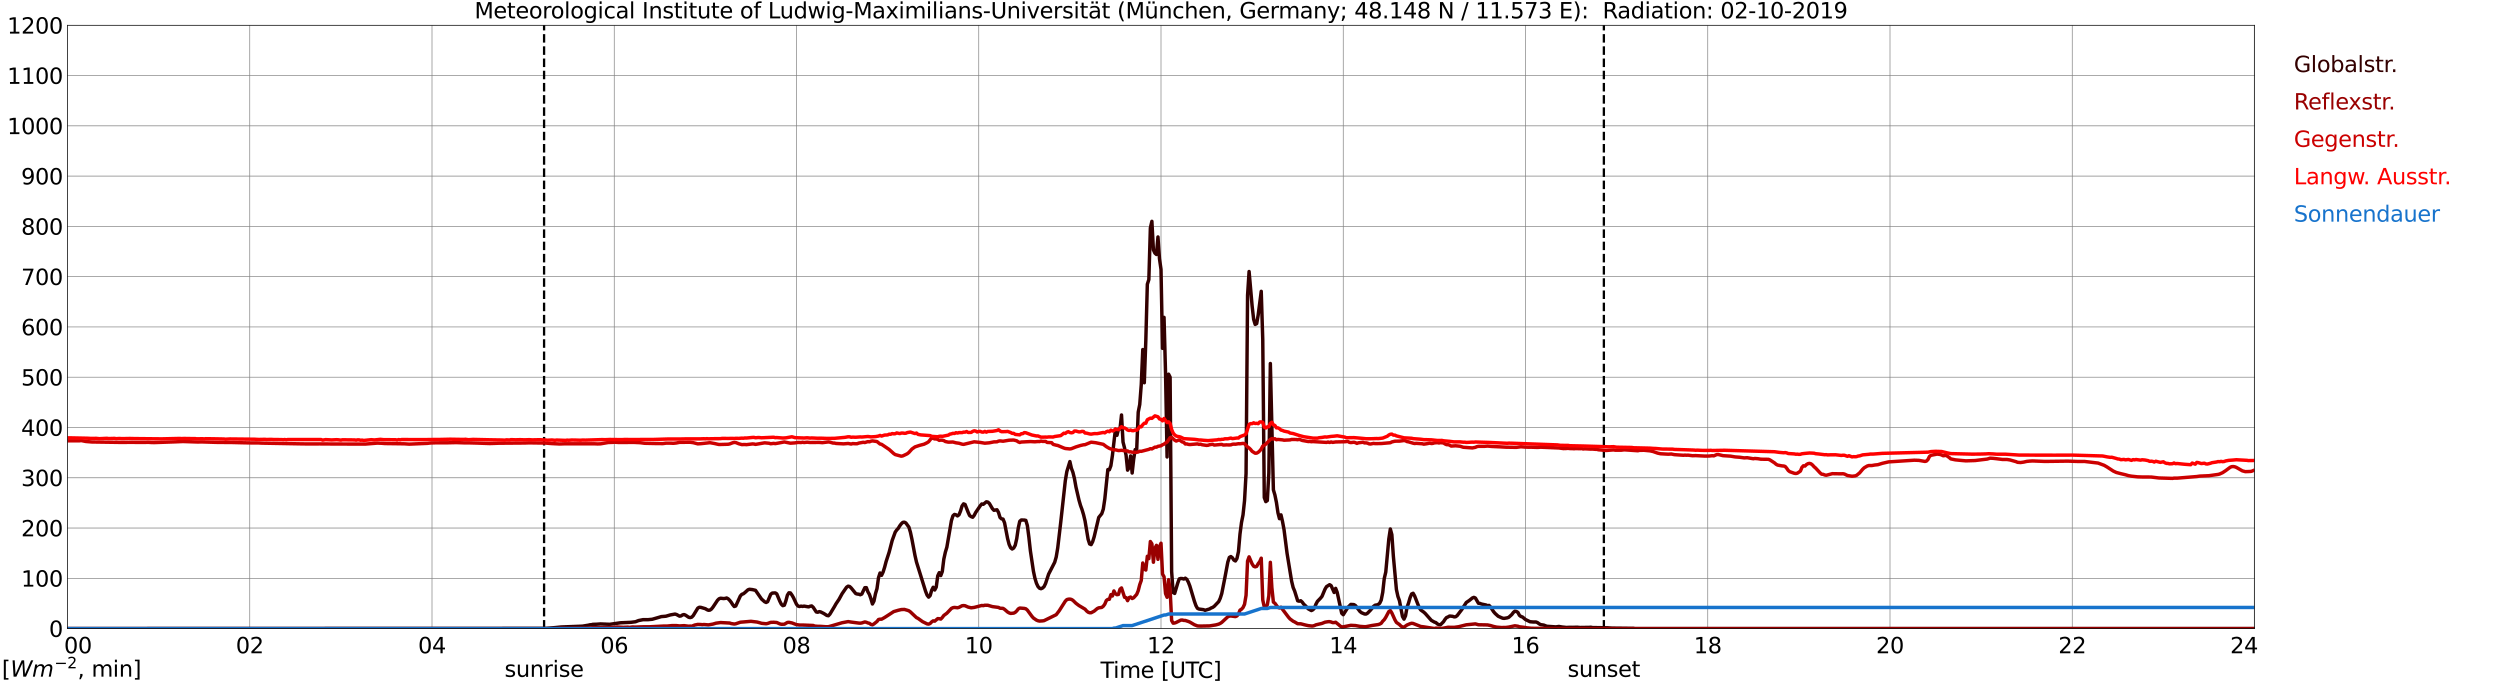 <?xml version="1.0" encoding="utf-8" standalone="no"?>
<!DOCTYPE svg PUBLIC "-//W3C//DTD SVG 1.1//EN"
  "http://www.w3.org/Graphics/SVG/1.1/DTD/svg11.dtd">
<svg xmlns:xlink="http://www.w3.org/1999/xlink" width="1085.4pt" height="296.64pt" viewBox="0 0 1085.4 296.64" xmlns="http://www.w3.org/2000/svg" version="1.1">
 <defs>
  <style type="text/css">*{stroke-linejoin: round; stroke-linecap: butt}</style>
 </defs>
 <g id="figure_1">
  <g id="patch_1">
   <path d="M 0 296.64 
L 1085.4 296.64 
L 1085.4 0 
L 0 0 
z
" style="fill: #ffffff"/>
  </g>
  <g id="axes_1">
   <g id="patch_2">
    <path d="M 29.306 272.909 
L 978.814 272.909 
L 978.814 10.976 
L 29.306 10.976 
z
" style="fill: #ffffff"/>
   </g>
   <g id="patch_3">
    <path d="M 978.814 272.909 
L 978.814 272.909 
L 978.814 10.976 
L 978.814 10.976 
z
" clip-path="url(#pa959d33386)" style="fill: #d3d3d3; opacity: 0.25; stroke: #d3d3d3; stroke-linejoin: miter"/>
   </g>
   <g id="matplotlib.axis_1">
    <g id="xtick_1">
     <g id="line2d_1">
      <path d="M 29.306 272.909 
L 29.306 10.976 
" clip-path="url(#pa959d33386)" style="fill: none; stroke: #808080; stroke-width: 0.3; stroke-linecap: square"/>
     </g>
     <g id="line2d_2"/>
     <g id="text_1">
      <!--    00 -->
      <g transform="translate(18.733 283.627) scale(0.095 -0.095)">
       <defs>
        <path id="DejaVuSans-20" transform="scale(0.016)"/>
        <path id="DejaVuSans-30" d="M 2034 4250 
Q 1547 4250 1301 3770 
Q 1056 3291 1056 2328 
Q 1056 1369 1301 889 
Q 1547 409 2034 409 
Q 2525 409 2770 889 
Q 3016 1369 3016 2328 
Q 3016 3291 2770 3770 
Q 2525 4250 2034 4250 
z
M 2034 4750 
Q 2819 4750 3233 4129 
Q 3647 3509 3647 2328 
Q 3647 1150 3233 529 
Q 2819 -91 2034 -91 
Q 1250 -91 836 529 
Q 422 1150 422 2328 
Q 422 3509 836 4129 
Q 1250 4750 2034 4750 
z
" transform="scale(0.016)"/>
       </defs>
       <use xlink:href="#DejaVuSans-20"/>
       <use xlink:href="#DejaVuSans-20" transform="translate(31.787 0)"/>
       <use xlink:href="#DejaVuSans-20" transform="translate(63.574 0)"/>
       <use xlink:href="#DejaVuSans-30" transform="translate(95.361 0)"/>
       <use xlink:href="#DejaVuSans-30" transform="translate(158.984 0)"/>
      </g>
     </g>
    </g>
    <g id="xtick_2">
     <g id="line2d_3">
      <path d="M 108.431 272.909 
L 108.431 10.976 
" clip-path="url(#pa959d33386)" style="fill: none; stroke: #808080; stroke-width: 0.3; stroke-linecap: square"/>
     </g>
     <g id="line2d_4"/>
     <g id="text_2">
      <!-- 02 -->
      <g transform="translate(102.387 283.627) scale(0.095 -0.095)">
       <defs>
        <path id="DejaVuSans-32" d="M 1228 531 
L 3431 531 
L 3431 0 
L 469 0 
L 469 531 
Q 828 903 1448 1529 
Q 2069 2156 2228 2338 
Q 2531 2678 2651 2914 
Q 2772 3150 2772 3378 
Q 2772 3750 2511 3984 
Q 2250 4219 1831 4219 
Q 1534 4219 1204 4116 
Q 875 4013 500 3803 
L 500 4441 
Q 881 4594 1212 4672 
Q 1544 4750 1819 4750 
Q 2544 4750 2975 4387 
Q 3406 4025 3406 3419 
Q 3406 3131 3298 2873 
Q 3191 2616 2906 2266 
Q 2828 2175 2409 1742 
Q 1991 1309 1228 531 
z
" transform="scale(0.016)"/>
       </defs>
       <use xlink:href="#DejaVuSans-30"/>
       <use xlink:href="#DejaVuSans-32" transform="translate(63.623 0)"/>
      </g>
     </g>
    </g>
    <g id="xtick_3">
     <g id="line2d_5">
      <path d="M 187.557 272.909 
L 187.557 10.976 
" clip-path="url(#pa959d33386)" style="fill: none; stroke: #808080; stroke-width: 0.3; stroke-linecap: square"/>
     </g>
     <g id="line2d_6"/>
     <g id="text_3">
      <!-- 04 -->
      <g transform="translate(181.513 283.627) scale(0.095 -0.095)">
       <defs>
        <path id="DejaVuSans-34" d="M 2419 4116 
L 825 1625 
L 2419 1625 
L 2419 4116 
z
M 2253 4666 
L 3047 4666 
L 3047 1625 
L 3713 1625 
L 3713 1100 
L 3047 1100 
L 3047 0 
L 2419 0 
L 2419 1100 
L 313 1100 
L 313 1709 
L 2253 4666 
z
" transform="scale(0.016)"/>
       </defs>
       <use xlink:href="#DejaVuSans-30"/>
       <use xlink:href="#DejaVuSans-34" transform="translate(63.623 0)"/>
      </g>
     </g>
    </g>
    <g id="xtick_4">
     <g id="line2d_7">
      <path d="M 266.683 272.909 
L 266.683 10.976 
" clip-path="url(#pa959d33386)" style="fill: none; stroke: #808080; stroke-width: 0.3; stroke-linecap: square"/>
     </g>
     <g id="line2d_8"/>
     <g id="text_4">
      <!-- 06 -->
      <g transform="translate(260.638 283.627) scale(0.095 -0.095)">
       <defs>
        <path id="DejaVuSans-36" d="M 2113 2584 
Q 1688 2584 1439 2293 
Q 1191 2003 1191 1497 
Q 1191 994 1439 701 
Q 1688 409 2113 409 
Q 2538 409 2786 701 
Q 3034 994 3034 1497 
Q 3034 2003 2786 2293 
Q 2538 2584 2113 2584 
z
M 3366 4563 
L 3366 3988 
Q 3128 4100 2886 4159 
Q 2644 4219 2406 4219 
Q 1781 4219 1451 3797 
Q 1122 3375 1075 2522 
Q 1259 2794 1537 2939 
Q 1816 3084 2150 3084 
Q 2853 3084 3261 2657 
Q 3669 2231 3669 1497 
Q 3669 778 3244 343 
Q 2819 -91 2113 -91 
Q 1303 -91 875 529 
Q 447 1150 447 2328 
Q 447 3434 972 4092 
Q 1497 4750 2381 4750 
Q 2619 4750 2861 4703 
Q 3103 4656 3366 4563 
z
" transform="scale(0.016)"/>
       </defs>
       <use xlink:href="#DejaVuSans-30"/>
       <use xlink:href="#DejaVuSans-36" transform="translate(63.623 0)"/>
      </g>
     </g>
    </g>
    <g id="xtick_5">
     <g id="line2d_9">
      <path d="M 345.808 272.909 
L 345.808 10.976 
" clip-path="url(#pa959d33386)" style="fill: none; stroke: #808080; stroke-width: 0.3; stroke-linecap: square"/>
     </g>
     <g id="line2d_10"/>
     <g id="text_5">
      <!-- 08 -->
      <g transform="translate(339.764 283.627) scale(0.095 -0.095)">
       <defs>
        <path id="DejaVuSans-38" d="M 2034 2216 
Q 1584 2216 1326 1975 
Q 1069 1734 1069 1313 
Q 1069 891 1326 650 
Q 1584 409 2034 409 
Q 2484 409 2743 651 
Q 3003 894 3003 1313 
Q 3003 1734 2745 1975 
Q 2488 2216 2034 2216 
z
M 1403 2484 
Q 997 2584 770 2862 
Q 544 3141 544 3541 
Q 544 4100 942 4425 
Q 1341 4750 2034 4750 
Q 2731 4750 3128 4425 
Q 3525 4100 3525 3541 
Q 3525 3141 3298 2862 
Q 3072 2584 2669 2484 
Q 3125 2378 3379 2068 
Q 3634 1759 3634 1313 
Q 3634 634 3220 271 
Q 2806 -91 2034 -91 
Q 1263 -91 848 271 
Q 434 634 434 1313 
Q 434 1759 690 2068 
Q 947 2378 1403 2484 
z
M 1172 3481 
Q 1172 3119 1398 2916 
Q 1625 2713 2034 2713 
Q 2441 2713 2670 2916 
Q 2900 3119 2900 3481 
Q 2900 3844 2670 4047 
Q 2441 4250 2034 4250 
Q 1625 4250 1398 4047 
Q 1172 3844 1172 3481 
z
" transform="scale(0.016)"/>
       </defs>
       <use xlink:href="#DejaVuSans-30"/>
       <use xlink:href="#DejaVuSans-38" transform="translate(63.623 0)"/>
      </g>
     </g>
    </g>
    <g id="xtick_6">
     <g id="line2d_11">
      <path d="M 424.934 272.909 
L 424.934 10.976 
" clip-path="url(#pa959d33386)" style="fill: none; stroke: #808080; stroke-width: 0.3; stroke-linecap: square"/>
     </g>
     <g id="line2d_12"/>
     <g id="text_6">
      <!-- 10 -->
      <g transform="translate(418.89 283.627) scale(0.095 -0.095)">
       <defs>
        <path id="DejaVuSans-31" d="M 794 531 
L 1825 531 
L 1825 4091 
L 703 3866 
L 703 4441 
L 1819 4666 
L 2450 4666 
L 2450 531 
L 3481 531 
L 3481 0 
L 794 0 
L 794 531 
z
" transform="scale(0.016)"/>
       </defs>
       <use xlink:href="#DejaVuSans-31"/>
       <use xlink:href="#DejaVuSans-30" transform="translate(63.623 0)"/>
      </g>
     </g>
    </g>
    <g id="xtick_7">
     <g id="line2d_13">
      <path d="M 504.06 272.909 
L 504.06 10.976 
" clip-path="url(#pa959d33386)" style="fill: none; stroke: #808080; stroke-width: 0.3; stroke-linecap: square"/>
     </g>
     <g id="line2d_14"/>
     <g id="text_7">
      <!-- 12 -->
      <g transform="translate(498.015 283.627) scale(0.095 -0.095)">
       <use xlink:href="#DejaVuSans-31"/>
       <use xlink:href="#DejaVuSans-32" transform="translate(63.623 0)"/>
      </g>
     </g>
    </g>
    <g id="xtick_8">
     <g id="line2d_15">
      <path d="M 583.185 272.909 
L 583.185 10.976 
" clip-path="url(#pa959d33386)" style="fill: none; stroke: #808080; stroke-width: 0.3; stroke-linecap: square"/>
     </g>
     <g id="line2d_16"/>
     <g id="text_8">
      <!-- 14 -->
      <g transform="translate(577.141 283.627) scale(0.095 -0.095)">
       <use xlink:href="#DejaVuSans-31"/>
       <use xlink:href="#DejaVuSans-34" transform="translate(63.623 0)"/>
      </g>
     </g>
    </g>
    <g id="xtick_9">
     <g id="line2d_17">
      <path d="M 662.311 272.909 
L 662.311 10.976 
" clip-path="url(#pa959d33386)" style="fill: none; stroke: #808080; stroke-width: 0.3; stroke-linecap: square"/>
     </g>
     <g id="line2d_18"/>
     <g id="text_9">
      <!-- 16 -->
      <g transform="translate(656.267 283.627) scale(0.095 -0.095)">
       <use xlink:href="#DejaVuSans-31"/>
       <use xlink:href="#DejaVuSans-36" transform="translate(63.623 0)"/>
      </g>
     </g>
    </g>
    <g id="xtick_10">
     <g id="line2d_19">
      <path d="M 741.437 272.909 
L 741.437 10.976 
" clip-path="url(#pa959d33386)" style="fill: none; stroke: #808080; stroke-width: 0.3; stroke-linecap: square"/>
     </g>
     <g id="line2d_20"/>
     <g id="text_10">
      <!-- 18 -->
      <g transform="translate(735.392 283.627) scale(0.095 -0.095)">
       <use xlink:href="#DejaVuSans-31"/>
       <use xlink:href="#DejaVuSans-38" transform="translate(63.623 0)"/>
      </g>
     </g>
    </g>
    <g id="xtick_11">
     <g id="line2d_21">
      <path d="M 820.562 272.909 
L 820.562 10.976 
" clip-path="url(#pa959d33386)" style="fill: none; stroke: #808080; stroke-width: 0.3; stroke-linecap: square"/>
     </g>
     <g id="line2d_22"/>
     <g id="text_11">
      <!-- 20 -->
      <g transform="translate(814.518 283.627) scale(0.095 -0.095)">
       <use xlink:href="#DejaVuSans-32"/>
       <use xlink:href="#DejaVuSans-30" transform="translate(63.623 0)"/>
      </g>
     </g>
    </g>
    <g id="xtick_12">
     <g id="line2d_23">
      <path d="M 899.688 272.909 
L 899.688 10.976 
" clip-path="url(#pa959d33386)" style="fill: none; stroke: #808080; stroke-width: 0.3; stroke-linecap: square"/>
     </g>
     <g id="line2d_24"/>
     <g id="text_12">
      <!-- 22 -->
      <g transform="translate(893.644 283.627) scale(0.095 -0.095)">
       <use xlink:href="#DejaVuSans-32"/>
       <use xlink:href="#DejaVuSans-32" transform="translate(63.623 0)"/>
      </g>
     </g>
    </g>
    <g id="xtick_13">
     <g id="line2d_25">
      <path d="M 978.814 272.909 
L 978.814 10.976 
" clip-path="url(#pa959d33386)" style="fill: none; stroke: #808080; stroke-width: 0.3; stroke-linecap: square"/>
     </g>
     <g id="line2d_26"/>
     <g id="text_13">
      <!-- 24    -->
      <g transform="translate(968.241 283.627) scale(0.095 -0.095)">
       <use xlink:href="#DejaVuSans-32"/>
       <use xlink:href="#DejaVuSans-34" transform="translate(63.623 0)"/>
       <use xlink:href="#DejaVuSans-20" transform="translate(127.246 0)"/>
       <use xlink:href="#DejaVuSans-20" transform="translate(159.033 0)"/>
       <use xlink:href="#DejaVuSans-20" transform="translate(190.82 0)"/>
      </g>
     </g>
    </g>
    <g id="text_14">
     <!-- Time [UTC] -->
     <g transform="translate(477.806 294.322) scale(0.095 -0.095)">
      <defs>
       <path id="DejaVuSans-54" d="M -19 4666 
L 3928 4666 
L 3928 4134 
L 2272 4134 
L 2272 0 
L 1638 0 
L 1638 4134 
L -19 4134 
L -19 4666 
z
" transform="scale(0.016)"/>
       <path id="DejaVuSans-69" d="M 603 3500 
L 1178 3500 
L 1178 0 
L 603 0 
L 603 3500 
z
M 603 4863 
L 1178 4863 
L 1178 4134 
L 603 4134 
L 603 4863 
z
" transform="scale(0.016)"/>
       <path id="DejaVuSans-6d" d="M 3328 2828 
Q 3544 3216 3844 3400 
Q 4144 3584 4550 3584 
Q 5097 3584 5394 3201 
Q 5691 2819 5691 2113 
L 5691 0 
L 5113 0 
L 5113 2094 
Q 5113 2597 4934 2840 
Q 4756 3084 4391 3084 
Q 3944 3084 3684 2787 
Q 3425 2491 3425 1978 
L 3425 0 
L 2847 0 
L 2847 2094 
Q 2847 2600 2669 2842 
Q 2491 3084 2119 3084 
Q 1678 3084 1418 2786 
Q 1159 2488 1159 1978 
L 1159 0 
L 581 0 
L 581 3500 
L 1159 3500 
L 1159 2956 
Q 1356 3278 1631 3431 
Q 1906 3584 2284 3584 
Q 2666 3584 2933 3390 
Q 3200 3197 3328 2828 
z
" transform="scale(0.016)"/>
       <path id="DejaVuSans-65" d="M 3597 1894 
L 3597 1613 
L 953 1613 
Q 991 1019 1311 708 
Q 1631 397 2203 397 
Q 2534 397 2845 478 
Q 3156 559 3463 722 
L 3463 178 
Q 3153 47 2828 -22 
Q 2503 -91 2169 -91 
Q 1331 -91 842 396 
Q 353 884 353 1716 
Q 353 2575 817 3079 
Q 1281 3584 2069 3584 
Q 2775 3584 3186 3129 
Q 3597 2675 3597 1894 
z
M 3022 2063 
Q 3016 2534 2758 2815 
Q 2500 3097 2075 3097 
Q 1594 3097 1305 2825 
Q 1016 2553 972 2059 
L 3022 2063 
z
" transform="scale(0.016)"/>
       <path id="DejaVuSans-5b" d="M 550 4863 
L 1875 4863 
L 1875 4416 
L 1125 4416 
L 1125 -397 
L 1875 -397 
L 1875 -844 
L 550 -844 
L 550 4863 
z
" transform="scale(0.016)"/>
       <path id="DejaVuSans-55" d="M 556 4666 
L 1191 4666 
L 1191 1831 
Q 1191 1081 1462 751 
Q 1734 422 2344 422 
Q 2950 422 3222 751 
Q 3494 1081 3494 1831 
L 3494 4666 
L 4128 4666 
L 4128 1753 
Q 4128 841 3676 375 
Q 3225 -91 2344 -91 
Q 1459 -91 1007 375 
Q 556 841 556 1753 
L 556 4666 
z
" transform="scale(0.016)"/>
       <path id="DejaVuSans-43" d="M 4122 4306 
L 4122 3641 
Q 3803 3938 3442 4084 
Q 3081 4231 2675 4231 
Q 1875 4231 1450 3742 
Q 1025 3253 1025 2328 
Q 1025 1406 1450 917 
Q 1875 428 2675 428 
Q 3081 428 3442 575 
Q 3803 722 4122 1019 
L 4122 359 
Q 3791 134 3420 21 
Q 3050 -91 2638 -91 
Q 1578 -91 968 557 
Q 359 1206 359 2328 
Q 359 3453 968 4101 
Q 1578 4750 2638 4750 
Q 3056 4750 3426 4639 
Q 3797 4528 4122 4306 
z
" transform="scale(0.016)"/>
       <path id="DejaVuSans-5d" d="M 1947 4863 
L 1947 -844 
L 622 -844 
L 622 -397 
L 1369 -397 
L 1369 4416 
L 622 4416 
L 622 4863 
L 1947 4863 
z
" transform="scale(0.016)"/>
      </defs>
      <use xlink:href="#DejaVuSans-54"/>
      <use xlink:href="#DejaVuSans-69" transform="translate(57.959 0)"/>
      <use xlink:href="#DejaVuSans-6d" transform="translate(85.742 0)"/>
      <use xlink:href="#DejaVuSans-65" transform="translate(183.154 0)"/>
      <use xlink:href="#DejaVuSans-20" transform="translate(244.678 0)"/>
      <use xlink:href="#DejaVuSans-5b" transform="translate(276.465 0)"/>
      <use xlink:href="#DejaVuSans-55" transform="translate(315.479 0)"/>
      <use xlink:href="#DejaVuSans-54" transform="translate(388.672 0)"/>
      <use xlink:href="#DejaVuSans-43" transform="translate(443.881 0)"/>
      <use xlink:href="#DejaVuSans-5d" transform="translate(513.705 0)"/>
     </g>
    </g>
   </g>
   <g id="matplotlib.axis_2">
    <g id="ytick_1">
     <g id="line2d_27">
      <path d="M 29.306 272.909 
L 978.814 272.909 
" clip-path="url(#pa959d33386)" style="fill: none; stroke: #808080; stroke-width: 0.3; stroke-linecap: square"/>
     </g>
     <g id="line2d_28"/>
     <g id="text_15">
      <!-- 0 -->
      <g transform="translate(21.261 276.518) scale(0.095 -0.095)">
       <use xlink:href="#DejaVuSans-30"/>
      </g>
     </g>
    </g>
    <g id="ytick_2">
     <g id="line2d_29">
      <path d="M 29.306 251.081 
L 978.814 251.081 
" clip-path="url(#pa959d33386)" style="fill: none; stroke: #808080; stroke-width: 0.3; stroke-linecap: square"/>
     </g>
     <g id="line2d_30"/>
     <g id="text_16">
      <!-- 100 -->
      <g transform="translate(9.173 254.69) scale(0.095 -0.095)">
       <use xlink:href="#DejaVuSans-31"/>
       <use xlink:href="#DejaVuSans-30" transform="translate(63.623 0)"/>
       <use xlink:href="#DejaVuSans-30" transform="translate(127.246 0)"/>
      </g>
     </g>
    </g>
    <g id="ytick_3">
     <g id="line2d_31">
      <path d="M 29.306 229.253 
L 978.814 229.253 
" clip-path="url(#pa959d33386)" style="fill: none; stroke: #808080; stroke-width: 0.3; stroke-linecap: square"/>
     </g>
     <g id="line2d_32"/>
     <g id="text_17">
      <!-- 200 -->
      <g transform="translate(9.173 232.863) scale(0.095 -0.095)">
       <use xlink:href="#DejaVuSans-32"/>
       <use xlink:href="#DejaVuSans-30" transform="translate(63.623 0)"/>
       <use xlink:href="#DejaVuSans-30" transform="translate(127.246 0)"/>
      </g>
     </g>
    </g>
    <g id="ytick_4">
     <g id="line2d_33">
      <path d="M 29.306 207.426 
L 978.814 207.426 
" clip-path="url(#pa959d33386)" style="fill: none; stroke: #808080; stroke-width: 0.3; stroke-linecap: square"/>
     </g>
     <g id="line2d_34"/>
     <g id="text_18">
      <!-- 300 -->
      <g transform="translate(9.173 211.035) scale(0.095 -0.095)">
       <defs>
        <path id="DejaVuSans-33" d="M 2597 2516 
Q 3050 2419 3304 2112 
Q 3559 1806 3559 1356 
Q 3559 666 3084 287 
Q 2609 -91 1734 -91 
Q 1441 -91 1130 -33 
Q 819 25 488 141 
L 488 750 
Q 750 597 1062 519 
Q 1375 441 1716 441 
Q 2309 441 2620 675 
Q 2931 909 2931 1356 
Q 2931 1769 2642 2001 
Q 2353 2234 1838 2234 
L 1294 2234 
L 1294 2753 
L 1863 2753 
Q 2328 2753 2575 2939 
Q 2822 3125 2822 3475 
Q 2822 3834 2567 4026 
Q 2313 4219 1838 4219 
Q 1578 4219 1281 4162 
Q 984 4106 628 3988 
L 628 4550 
Q 988 4650 1302 4700 
Q 1616 4750 1894 4750 
Q 2613 4750 3031 4423 
Q 3450 4097 3450 3541 
Q 3450 3153 3228 2886 
Q 3006 2619 2597 2516 
z
" transform="scale(0.016)"/>
       </defs>
       <use xlink:href="#DejaVuSans-33"/>
       <use xlink:href="#DejaVuSans-30" transform="translate(63.623 0)"/>
       <use xlink:href="#DejaVuSans-30" transform="translate(127.246 0)"/>
      </g>
     </g>
    </g>
    <g id="ytick_5">
     <g id="line2d_35">
      <path d="M 29.306 185.598 
L 978.814 185.598 
" clip-path="url(#pa959d33386)" style="fill: none; stroke: #808080; stroke-width: 0.3; stroke-linecap: square"/>
     </g>
     <g id="line2d_36"/>
     <g id="text_19">
      <!-- 400 -->
      <g transform="translate(9.173 189.207) scale(0.095 -0.095)">
       <use xlink:href="#DejaVuSans-34"/>
       <use xlink:href="#DejaVuSans-30" transform="translate(63.623 0)"/>
       <use xlink:href="#DejaVuSans-30" transform="translate(127.246 0)"/>
      </g>
     </g>
    </g>
    <g id="ytick_6">
     <g id="line2d_37">
      <path d="M 29.306 163.77 
L 978.814 163.77 
" clip-path="url(#pa959d33386)" style="fill: none; stroke: #808080; stroke-width: 0.3; stroke-linecap: square"/>
     </g>
     <g id="line2d_38"/>
     <g id="text_20">
      <!-- 500 -->
      <g transform="translate(9.173 167.379) scale(0.095 -0.095)">
       <defs>
        <path id="DejaVuSans-35" d="M 691 4666 
L 3169 4666 
L 3169 4134 
L 1269 4134 
L 1269 2991 
Q 1406 3038 1543 3061 
Q 1681 3084 1819 3084 
Q 2600 3084 3056 2656 
Q 3513 2228 3513 1497 
Q 3513 744 3044 326 
Q 2575 -91 1722 -91 
Q 1428 -91 1123 -41 
Q 819 9 494 109 
L 494 744 
Q 775 591 1075 516 
Q 1375 441 1709 441 
Q 2250 441 2565 725 
Q 2881 1009 2881 1497 
Q 2881 1984 2565 2268 
Q 2250 2553 1709 2553 
Q 1456 2553 1204 2497 
Q 953 2441 691 2322 
L 691 4666 
z
" transform="scale(0.016)"/>
       </defs>
       <use xlink:href="#DejaVuSans-35"/>
       <use xlink:href="#DejaVuSans-30" transform="translate(63.623 0)"/>
       <use xlink:href="#DejaVuSans-30" transform="translate(127.246 0)"/>
      </g>
     </g>
    </g>
    <g id="ytick_7">
     <g id="line2d_39">
      <path d="M 29.306 141.942 
L 978.814 141.942 
" clip-path="url(#pa959d33386)" style="fill: none; stroke: #808080; stroke-width: 0.3; stroke-linecap: square"/>
     </g>
     <g id="line2d_40"/>
     <g id="text_21">
      <!-- 600 -->
      <g transform="translate(9.173 145.551) scale(0.095 -0.095)">
       <use xlink:href="#DejaVuSans-36"/>
       <use xlink:href="#DejaVuSans-30" transform="translate(63.623 0)"/>
       <use xlink:href="#DejaVuSans-30" transform="translate(127.246 0)"/>
      </g>
     </g>
    </g>
    <g id="ytick_8">
     <g id="line2d_41">
      <path d="M 29.306 120.114 
L 978.814 120.114 
" clip-path="url(#pa959d33386)" style="fill: none; stroke: #808080; stroke-width: 0.3; stroke-linecap: square"/>
     </g>
     <g id="line2d_42"/>
     <g id="text_22">
      <!-- 700 -->
      <g transform="translate(9.173 123.724) scale(0.095 -0.095)">
       <defs>
        <path id="DejaVuSans-37" d="M 525 4666 
L 3525 4666 
L 3525 4397 
L 1831 0 
L 1172 0 
L 2766 4134 
L 525 4134 
L 525 4666 
z
" transform="scale(0.016)"/>
       </defs>
       <use xlink:href="#DejaVuSans-37"/>
       <use xlink:href="#DejaVuSans-30" transform="translate(63.623 0)"/>
       <use xlink:href="#DejaVuSans-30" transform="translate(127.246 0)"/>
      </g>
     </g>
    </g>
    <g id="ytick_9">
     <g id="line2d_43">
      <path d="M 29.306 98.287 
L 978.814 98.287 
" clip-path="url(#pa959d33386)" style="fill: none; stroke: #808080; stroke-width: 0.3; stroke-linecap: square"/>
     </g>
     <g id="line2d_44"/>
     <g id="text_23">
      <!-- 800 -->
      <g transform="translate(9.173 101.896) scale(0.095 -0.095)">
       <use xlink:href="#DejaVuSans-38"/>
       <use xlink:href="#DejaVuSans-30" transform="translate(63.623 0)"/>
       <use xlink:href="#DejaVuSans-30" transform="translate(127.246 0)"/>
      </g>
     </g>
    </g>
    <g id="ytick_10">
     <g id="line2d_45">
      <path d="M 29.306 76.459 
L 978.814 76.459 
" clip-path="url(#pa959d33386)" style="fill: none; stroke: #808080; stroke-width: 0.3; stroke-linecap: square"/>
     </g>
     <g id="line2d_46"/>
     <g id="text_24">
      <!-- 900 -->
      <g transform="translate(9.173 80.068) scale(0.095 -0.095)">
       <defs>
        <path id="DejaVuSans-39" d="M 703 97 
L 703 672 
Q 941 559 1184 500 
Q 1428 441 1663 441 
Q 2288 441 2617 861 
Q 2947 1281 2994 2138 
Q 2813 1869 2534 1725 
Q 2256 1581 1919 1581 
Q 1219 1581 811 2004 
Q 403 2428 403 3163 
Q 403 3881 828 4315 
Q 1253 4750 1959 4750 
Q 2769 4750 3195 4129 
Q 3622 3509 3622 2328 
Q 3622 1225 3098 567 
Q 2575 -91 1691 -91 
Q 1453 -91 1209 -44 
Q 966 3 703 97 
z
M 1959 2075 
Q 2384 2075 2632 2365 
Q 2881 2656 2881 3163 
Q 2881 3666 2632 3958 
Q 2384 4250 1959 4250 
Q 1534 4250 1286 3958 
Q 1038 3666 1038 3163 
Q 1038 2656 1286 2365 
Q 1534 2075 1959 2075 
z
" transform="scale(0.016)"/>
       </defs>
       <use xlink:href="#DejaVuSans-39"/>
       <use xlink:href="#DejaVuSans-30" transform="translate(63.623 0)"/>
       <use xlink:href="#DejaVuSans-30" transform="translate(127.246 0)"/>
      </g>
     </g>
    </g>
    <g id="ytick_11">
     <g id="line2d_47">
      <path d="M 29.306 54.631 
L 978.814 54.631 
" clip-path="url(#pa959d33386)" style="fill: none; stroke: #808080; stroke-width: 0.3; stroke-linecap: square"/>
     </g>
     <g id="line2d_48"/>
     <g id="text_25">
      <!-- 1000 -->
      <g transform="translate(3.128 58.24) scale(0.095 -0.095)">
       <use xlink:href="#DejaVuSans-31"/>
       <use xlink:href="#DejaVuSans-30" transform="translate(63.623 0)"/>
       <use xlink:href="#DejaVuSans-30" transform="translate(127.246 0)"/>
       <use xlink:href="#DejaVuSans-30" transform="translate(190.869 0)"/>
      </g>
     </g>
    </g>
    <g id="ytick_12">
     <g id="line2d_49">
      <path d="M 29.306 32.803 
L 978.814 32.803 
" clip-path="url(#pa959d33386)" style="fill: none; stroke: #808080; stroke-width: 0.3; stroke-linecap: square"/>
     </g>
     <g id="line2d_50"/>
     <g id="text_26">
      <!-- 1100 -->
      <g transform="translate(3.128 36.413) scale(0.095 -0.095)">
       <use xlink:href="#DejaVuSans-31"/>
       <use xlink:href="#DejaVuSans-31" transform="translate(63.623 0)"/>
       <use xlink:href="#DejaVuSans-30" transform="translate(127.246 0)"/>
       <use xlink:href="#DejaVuSans-30" transform="translate(190.869 0)"/>
      </g>
     </g>
    </g>
    <g id="ytick_13">
     <g id="line2d_51">
      <path d="M 29.306 10.976 
L 978.814 10.976 
" clip-path="url(#pa959d33386)" style="fill: none; stroke: #808080; stroke-width: 0.3; stroke-linecap: square"/>
     </g>
     <g id="line2d_52"/>
     <g id="text_27">
      <!-- 1200 -->
      <g transform="translate(3.128 14.585) scale(0.095 -0.095)">
       <use xlink:href="#DejaVuSans-31"/>
       <use xlink:href="#DejaVuSans-32" transform="translate(63.623 0)"/>
       <use xlink:href="#DejaVuSans-30" transform="translate(127.246 0)"/>
       <use xlink:href="#DejaVuSans-30" transform="translate(190.869 0)"/>
      </g>
     </g>
    </g>
   </g>
   <g id="line2d_53">
    <path d="M 236.219 272.909 
L 236.219 10.976 
" clip-path="url(#pa959d33386)" style="fill: none; stroke-dasharray: 3.7,1.6; stroke-dashoffset: 0; stroke: #000000"/>
   </g>
   <g id="line2d_54">
    <path d="M 696.335 272.909 
L 696.335 10.976 
" clip-path="url(#pa959d33386)" style="fill: none; stroke-dasharray: 3.7,1.6; stroke-dashoffset: 0; stroke: #000000"/>
   </g>
   <g id="line2d_55">
    <path d="M 29.306 272.909 
L 237.011 272.83 
L 240.967 272.479 
L 243.604 272.21 
L 252.836 271.859 
L 255.473 271.425 
L 256.133 271.259 
L 256.792 271.217 
L 257.451 271.053 
L 258.77 271.032 
L 260.748 270.888 
L 264.705 271.053 
L 269.32 270.392 
L 273.936 270.185 
L 275.914 269.936 
L 277.233 269.421 
L 279.211 269.028 
L 281.189 269.047 
L 283.167 268.862 
L 285.805 268.098 
L 287.124 267.705 
L 289.102 267.539 
L 291.08 266.961 
L 293.058 266.609 
L 293.717 266.795 
L 295.036 267.517 
L 295.696 267.395 
L 296.355 266.961 
L 297.014 266.814 
L 297.674 267.105 
L 298.992 267.993 
L 299.652 268.139 
L 300.311 267.952 
L 300.971 267.271 
L 302.949 264.025 
L 303.608 263.654 
L 304.267 263.695 
L 306.246 264.274 
L 306.905 264.686 
L 307.564 264.955 
L 308.224 264.894 
L 308.883 264.418 
L 309.543 263.591 
L 311.521 260.615 
L 312.18 259.974 
L 312.839 259.725 
L 314.158 259.871 
L 314.818 259.808 
L 315.477 259.622 
L 316.136 259.974 
L 316.796 260.635 
L 317.455 261.482 
L 318.114 262.517 
L 318.774 263.322 
L 319.433 263.095 
L 321.411 258.775 
L 322.071 258.031 
L 322.73 257.804 
L 323.39 257.287 
L 324.708 256.088 
L 325.368 255.839 
L 326.686 255.984 
L 328.005 256.294 
L 330.643 260.098 
L 331.961 261.255 
L 332.621 261.565 
L 333.28 261.213 
L 334.599 258.031 
L 335.258 257.494 
L 336.577 257.411 
L 337.236 257.824 
L 338.555 261.006 
L 339.215 262.309 
L 339.874 262.951 
L 340.533 262.744 
L 341.193 260.884 
L 341.852 258.402 
L 342.512 257.37 
L 343.171 257.431 
L 343.83 258.341 
L 344.49 259.498 
L 345.808 262.331 
L 346.468 263.137 
L 347.127 263.322 
L 347.787 263.156 
L 348.446 263.281 
L 349.105 263.156 
L 351.083 263.488 
L 351.743 263.198 
L 352.402 263.073 
L 353.062 263.673 
L 354.38 265.679 
L 355.04 265.824 
L 355.699 265.533 
L 356.359 265.699 
L 357.677 266.36 
L 358.996 267.207 
L 359.655 267.332 
L 360.315 266.629 
L 362.293 263.344 
L 362.952 262.165 
L 364.271 260.201 
L 365.59 257.782 
L 366.909 255.861 
L 367.568 254.929 
L 368.227 254.497 
L 368.887 254.641 
L 369.546 255.261 
L 371.524 257.699 
L 372.184 257.907 
L 372.843 257.968 
L 373.502 258.217 
L 374.162 257.907 
L 375.481 255.158 
L 376.14 255.137 
L 376.799 256.935 
L 377.459 258.072 
L 378.118 259.954 
L 378.777 262.226 
L 379.437 260.967 
L 380.096 257.763 
L 380.756 255.549 
L 381.415 250.795 
L 382.074 248.769 
L 382.734 249.782 
L 383.393 248.398 
L 384.053 246.312 
L 384.712 243.81 
L 386.031 239.737 
L 387.349 234.653 
L 388.668 231.034 
L 389.328 230.085 
L 389.987 229.382 
L 390.646 228.286 
L 391.306 227.418 
L 391.965 226.798 
L 392.624 226.695 
L 393.284 227.046 
L 394.603 228.845 
L 395.262 231.056 
L 395.921 234.114 
L 397.24 241.123 
L 397.899 244.015 
L 401.856 256.728 
L 402.515 258.402 
L 403.175 259.251 
L 403.834 258.568 
L 404.493 256.274 
L 405.153 254.971 
L 405.812 256.149 
L 406.471 254.91 
L 407.131 250.011 
L 407.79 248.625 
L 408.45 249.887 
L 409.109 248.108 
L 409.768 242.756 
L 410.428 239.759 
L 411.087 237.567 
L 412.406 229.899 
L 413.065 226.053 
L 413.725 223.945 
L 414.384 223.347 
L 415.043 223.51 
L 415.703 223.986 
L 416.362 223.491 
L 417.022 221.878 
L 417.681 219.688 
L 418.34 218.756 
L 419 219.025 
L 420.318 222.395 
L 420.978 223.842 
L 421.637 224.296 
L 422.297 224.565 
L 422.956 223.74 
L 423.615 222.478 
L 425.593 219.564 
L 426.253 218.798 
L 426.912 218.944 
L 428.231 217.868 
L 428.89 217.992 
L 429.55 218.593 
L 430.869 220.845 
L 431.528 221.548 
L 432.847 221.321 
L 433.506 222.456 
L 434.165 224.669 
L 434.825 225.268 
L 435.484 225.372 
L 436.144 227.025 
L 437.462 233.846 
L 438.122 236.369 
L 438.781 237.814 
L 439.44 238.353 
L 440.1 237.939 
L 440.759 236.762 
L 441.419 233.887 
L 442.078 229.319 
L 442.737 226.322 
L 443.397 225.765 
L 444.716 225.785 
L 445.375 225.929 
L 446.034 228.162 
L 446.694 233.226 
L 447.353 239.159 
L 448.672 247.986 
L 449.331 251.085 
L 449.991 253.235 
L 450.65 254.641 
L 451.309 255.385 
L 451.969 255.591 
L 452.628 255.303 
L 453.287 254.683 
L 453.947 253.318 
L 455.266 249.267 
L 457.903 244.12 
L 458.563 241.826 
L 459.222 237.877 
L 460.541 226.632 
L 462.519 208.67 
L 463.178 204.721 
L 464.497 200.401 
L 465.156 203.318 
L 465.816 205.072 
L 466.475 207.74 
L 467.134 211.44 
L 468.453 217.145 
L 469.113 219.44 
L 469.772 221.238 
L 470.431 223.449 
L 471.091 226.197 
L 472.409 234.114 
L 473.069 236.162 
L 473.728 236.45 
L 474.388 235.169 
L 475.047 233.04 
L 477.025 224.648 
L 478.344 223.015 
L 479.003 221.053 
L 479.663 216.628 
L 480.981 203.874 
L 481.641 203.957 
L 482.3 202.2 
L 482.96 197.778 
L 484.278 186.346 
L 484.938 188.992 
L 485.597 186.305 
L 486.256 186.264 
L 486.916 180.165 
L 487.575 191.928 
L 488.235 194.49 
L 488.894 197.631 
L 489.553 204.123 
L 490.213 203.005 
L 490.872 197.941 
L 491.532 205.363 
L 492.191 199.41 
L 492.85 195.193 
L 493.51 195.152 
L 494.169 178.947 
L 494.828 175.618 
L 495.488 167.02 
L 496.147 151.765 
L 496.807 166.171 
L 497.466 147.879 
L 498.125 123.406 
L 498.785 121.38 
L 499.444 98.952 
L 500.103 96.1 
L 500.763 108.482 
L 501.422 109.908 
L 502.082 110.486 
L 502.741 102.879 
L 503.4 112.346 
L 504.06 116.936 
L 504.719 151.247 
L 505.379 137.793 
L 506.038 162.266 
L 506.697 198.398 
L 507.357 162.452 
L 508.016 163.755 
L 508.675 248.108 
L 509.335 257.245 
L 509.994 257.638 
L 511.313 253.172 
L 511.972 251.354 
L 512.632 251.147 
L 513.291 251.188 
L 513.95 251.395 
L 514.61 251.024 
L 515.269 251.52 
L 515.929 252.74 
L 516.588 254.434 
L 518.566 261.069 
L 519.226 262.929 
L 519.885 264.127 
L 520.544 264.418 
L 522.522 264.686 
L 523.182 264.977 
L 525.16 264.376 
L 525.819 263.964 
L 526.479 263.715 
L 527.138 263.261 
L 529.116 261.194 
L 529.776 259.766 
L 530.435 257.699 
L 531.754 251.024 
L 533.073 244.015 
L 533.732 242.012 
L 534.391 241.638 
L 535.051 242.156 
L 535.71 243.168 
L 536.369 243.542 
L 537.029 242.487 
L 537.688 239.51 
L 538.348 231.903 
L 539.007 226.861 
L 539.666 223.552 
L 540.326 217.372 
L 540.985 205.59 
L 541.644 128.138 
L 542.304 117.886 
L 543.623 132.873 
L 544.282 138.64 
L 544.941 140.851 
L 545.601 140.499 
L 546.26 136.717 
L 547.579 126.486 
L 548.238 147.423 
L 548.898 216.008 
L 549.557 217.785 
L 550.216 217.311 
L 550.876 205.446 
L 551.535 157.822 
L 552.854 212.66 
L 553.513 214.912 
L 554.173 218.136 
L 554.832 222.602 
L 555.491 225.185 
L 556.151 223.532 
L 556.81 226.405 
L 557.47 229.919 
L 558.788 240.213 
L 560.766 252.325 
L 561.426 255.054 
L 562.085 256.625 
L 563.404 260.842 
L 564.063 261.028 
L 564.723 260.821 
L 565.382 261.421 
L 566.042 262.331 
L 566.701 262.929 
L 568.02 264.357 
L 569.338 265.079 
L 569.998 264.747 
L 570.657 264.047 
L 571.317 262.331 
L 571.976 261.089 
L 573.295 259.725 
L 573.954 258.919 
L 575.273 255.778 
L 575.932 254.683 
L 577.251 253.855 
L 577.91 254.248 
L 579.229 257.226 
L 579.889 255.447 
L 580.548 257.162 
L 582.526 266.278 
L 583.185 266.878 
L 584.504 264.811 
L 585.164 263.756 
L 586.482 262.412 
L 587.801 262.495 
L 588.46 262.888 
L 590.439 265.472 
L 591.098 266.009 
L 592.417 266.568 
L 593.076 266.609 
L 593.736 266.216 
L 595.054 264.852 
L 596.373 263.239 
L 597.032 262.744 
L 597.692 262.661 
L 598.351 262.434 
L 599.011 261.897 
L 599.67 260.511 
L 600.329 257.162 
L 600.989 251.168 
L 601.648 248.357 
L 602.967 234.034 
L 603.626 229.67 
L 604.286 232.13 
L 604.945 241.516 
L 606.264 255.942 
L 606.923 258.961 
L 607.582 260.779 
L 608.901 267.664 
L 609.561 268.801 
L 610.22 267.373 
L 610.879 263.654 
L 611.539 261.792 
L 612.198 259.498 
L 612.858 257.887 
L 613.517 257.575 
L 614.176 258.734 
L 616.154 263.818 
L 616.814 264.811 
L 618.133 265.76 
L 618.792 266.36 
L 621.429 269.338 
L 622.748 270.082 
L 623.408 270.309 
L 624.067 270.888 
L 624.726 271.198 
L 625.386 271.259 
L 626.705 269.936 
L 627.364 268.903 
L 628.023 268.118 
L 628.683 267.849 
L 629.342 267.456 
L 630.661 267.581 
L 631.32 267.827 
L 631.98 267.766 
L 632.639 267.271 
L 634.617 264.686 
L 636.595 261.587 
L 637.914 260.696 
L 639.233 259.622 
L 639.892 259.354 
L 640.552 259.622 
L 641.87 261.897 
L 642.53 261.98 
L 643.189 262.248 
L 645.167 262.661 
L 645.827 262.971 
L 646.486 262.846 
L 647.145 263.549 
L 648.464 265.575 
L 649.123 266.341 
L 650.442 267.539 
L 651.761 268.139 
L 652.42 268.408 
L 653.08 268.469 
L 654.399 268.242 
L 655.058 267.993 
L 656.377 266.795 
L 657.036 265.906 
L 657.695 265.348 
L 658.355 265.472 
L 659.014 265.885 
L 659.674 267.146 
L 660.333 267.664 
L 660.992 267.869 
L 662.311 268.986 
L 664.289 269.936 
L 665.608 270.041 
L 666.927 270.06 
L 667.586 270.351 
L 668.246 270.846 
L 668.905 271.198 
L 670.224 271.383 
L 671.542 271.9 
L 675.499 272.169 
L 676.817 271.983 
L 678.136 272.21 
L 680.114 272.418 
L 681.433 272.354 
L 682.752 272.376 
L 684.73 272.313 
L 686.049 272.437 
L 690.005 272.376 
L 690.664 272.313 
L 691.324 272.459 
L 697.918 272.562 
L 699.896 272.706 
L 705.83 272.769 
L 707.149 272.789 
L 708.468 272.811 
L 709.127 272.789 
L 709.786 272.909 
L 978.154 272.909 
L 978.154 272.909 
" clip-path="url(#pa959d33386)" style="fill: none; stroke: #330000; stroke-width: 1.5; stroke-linecap: square"/>
   </g>
   <g id="line2d_56">
    <path d="M 29.306 272.909 
L 242.286 272.909 
L 242.945 272.749 
L 247.561 272.811 
L 249.539 272.728 
L 251.517 272.749 
L 252.176 272.686 
L 252.836 272.791 
L 253.495 272.686 
L 254.155 272.749 
L 256.133 272.584 
L 256.792 272.584 
L 257.451 272.459 
L 258.77 272.501 
L 264.045 272.44 
L 266.683 272.357 
L 268.002 272.212 
L 270.639 272.357 
L 272.617 272.274 
L 273.277 272.376 
L 274.595 272.212 
L 275.914 272.252 
L 278.552 272.149 
L 279.87 272.13 
L 281.849 272.13 
L 288.442 271.798 
L 289.761 271.798 
L 291.739 271.612 
L 293.717 271.612 
L 295.036 271.756 
L 297.014 271.632 
L 298.992 271.881 
L 299.652 271.82 
L 300.311 271.881 
L 301.63 271.363 
L 302.949 271.095 
L 304.267 271.136 
L 304.927 271.219 
L 305.586 271.136 
L 307.564 271.302 
L 309.543 270.951 
L 310.861 270.558 
L 312.839 270.289 
L 316.796 270.497 
L 317.455 270.724 
L 318.774 270.929 
L 319.433 270.826 
L 321.411 270.145 
L 326.027 269.753 
L 328.665 270.062 
L 329.983 270.414 
L 330.643 270.619 
L 332.621 270.807 
L 333.28 270.682 
L 334.599 270.207 
L 335.918 270.165 
L 337.236 270.268 
L 338.555 270.868 
L 339.215 271.034 
L 340.533 271.012 
L 341.852 270.248 
L 342.512 270.187 
L 343.83 270.455 
L 345.808 271.2 
L 347.127 271.363 
L 348.446 271.363 
L 353.062 271.551 
L 353.721 271.82 
L 355.04 271.922 
L 356.359 271.942 
L 358.337 272.088 
L 359.655 272.088 
L 360.974 271.737 
L 365.59 270.372 
L 368.227 269.875 
L 369.546 270.082 
L 372.843 270.516 
L 373.502 270.558 
L 374.162 270.455 
L 375.481 270.021 
L 376.14 270.165 
L 376.799 270.455 
L 377.459 270.619 
L 378.118 271.095 
L 378.777 271.28 
L 379.437 270.888 
L 380.756 269.814 
L 381.415 268.967 
L 382.074 268.823 
L 382.734 268.842 
L 384.053 268.098 
L 385.371 267.251 
L 388.009 265.535 
L 389.987 264.957 
L 391.306 264.647 
L 392.624 264.584 
L 393.943 264.957 
L 394.603 265.184 
L 395.262 265.66 
L 397.899 268.159 
L 398.559 268.471 
L 400.537 269.897 
L 402.515 270.868 
L 403.175 270.97 
L 403.834 270.682 
L 404.493 269.999 
L 405.153 269.545 
L 405.812 269.689 
L 407.131 268.574 
L 407.79 268.615 
L 408.45 268.781 
L 409.109 268.098 
L 409.768 267.21 
L 411.087 266.238 
L 413.065 264.149 
L 413.725 263.839 
L 414.384 263.717 
L 415.703 263.861 
L 416.362 263.695 
L 417.681 262.992 
L 418.34 262.91 
L 419 262.992 
L 420.318 263.571 
L 421.637 263.881 
L 422.956 263.717 
L 426.253 262.868 
L 426.912 262.951 
L 427.572 262.765 
L 428.89 262.785 
L 430.209 263.178 
L 430.869 263.366 
L 433.506 263.717 
L 434.165 264.066 
L 435.484 264.13 
L 436.144 264.564 
L 437.462 265.721 
L 438.122 266.094 
L 438.781 266.321 
L 440.1 266.197 
L 440.759 265.865 
L 441.419 265.245 
L 442.078 264.379 
L 442.737 263.986 
L 444.716 264.149 
L 445.375 264.315 
L 446.034 264.874 
L 448.012 267.581 
L 448.672 268.325 
L 449.991 269.235 
L 450.65 269.504 
L 451.309 269.648 
L 452.628 269.565 
L 453.287 269.462 
L 458.563 266.878 
L 459.881 265.142 
L 462.519 260.989 
L 463.178 260.325 
L 463.838 260.14 
L 464.497 260.098 
L 465.156 260.244 
L 465.816 260.637 
L 467.134 261.919 
L 468.453 262.91 
L 471.091 264.481 
L 471.75 265.245 
L 472.409 265.782 
L 473.069 266.031 
L 473.728 266.031 
L 475.047 265.328 
L 476.366 264.213 
L 477.025 263.903 
L 478.344 263.717 
L 479.003 263.2 
L 479.663 262.29 
L 480.322 260.718 
L 480.981 260.223 
L 481.641 260.181 
L 482.3 258.177 
L 482.96 258.756 
L 483.619 256.564 
L 484.278 257.784 
L 484.938 258.197 
L 485.597 258.072 
L 486.256 255.8 
L 486.916 255.261 
L 488.235 259.312 
L 488.894 259.459 
L 489.553 260.781 
L 490.213 259.459 
L 490.872 259.21 
L 491.532 259.851 
L 492.191 259.52 
L 493.51 258.053 
L 494.169 256.462 
L 494.828 253.855 
L 495.488 252.017 
L 496.147 244.43 
L 496.807 246.973 
L 497.466 247.49 
L 498.125 241.516 
L 498.785 242.529 
L 499.444 235.107 
L 500.103 236.101 
L 500.763 244.101 
L 501.422 238.043 
L 502.082 236.762 
L 502.741 242.839 
L 503.4 237.321 
L 504.06 235.852 
L 504.719 249.248 
L 505.379 250.404 
L 506.038 257.721 
L 506.697 259.312 
L 507.357 251.666 
L 508.016 255.964 
L 508.675 269.401 
L 509.335 270.558 
L 509.994 270.475 
L 510.654 270.248 
L 512.632 269.235 
L 513.291 269.194 
L 513.95 269.36 
L 514.61 269.379 
L 515.929 269.814 
L 516.588 270.082 
L 518.566 271.239 
L 519.885 271.756 
L 521.204 271.82 
L 525.16 271.737 
L 527.797 271.322 
L 529.116 270.97 
L 529.776 270.661 
L 530.435 270.226 
L 533.073 267.768 
L 533.732 267.498 
L 534.391 267.437 
L 536.369 267.705 
L 537.029 267.417 
L 537.688 266.631 
L 538.348 264.894 
L 539.007 264.501 
L 539.666 263.778 
L 540.326 262.373 
L 540.985 258.465 
L 541.644 243.583 
L 542.304 241.765 
L 543.623 244.845 
L 544.282 245.836 
L 544.941 246.104 
L 545.601 245.899 
L 546.26 244.72 
L 546.919 243.852 
L 547.579 242.343 
L 548.238 260.45 
L 548.898 263.571 
L 549.557 263.427 
L 550.216 262.621 
L 550.876 258.673 
L 551.535 244.142 
L 552.195 255.158 
L 552.854 261.401 
L 553.513 261.919 
L 554.832 263.717 
L 555.491 263.944 
L 556.151 263.654 
L 559.448 268.015 
L 560.107 268.74 
L 561.426 269.711 
L 562.085 270.021 
L 563.404 270.807 
L 564.723 270.826 
L 566.701 271.344 
L 568.02 271.632 
L 569.338 271.778 
L 569.998 271.778 
L 570.657 271.59 
L 571.317 271.28 
L 573.954 270.661 
L 575.273 270.124 
L 576.592 269.916 
L 577.251 269.897 
L 577.91 270.041 
L 578.57 270.309 
L 579.229 270.309 
L 579.889 270.145 
L 581.207 271.219 
L 581.867 271.82 
L 582.526 272.171 
L 583.185 272.149 
L 586.482 271.488 
L 588.46 271.59 
L 590.439 271.942 
L 592.417 272.088 
L 593.076 272.066 
L 595.714 271.551 
L 598.351 271.158 
L 599.011 270.951 
L 599.67 270.599 
L 600.329 269.689 
L 600.989 269.028 
L 601.648 268.015 
L 602.967 265.514 
L 603.626 265.081 
L 604.286 266.133 
L 605.604 269.069 
L 606.264 270.226 
L 607.582 271.158 
L 608.242 271.82 
L 608.901 272.212 
L 609.561 272.274 
L 610.879 271.344 
L 612.198 270.785 
L 612.858 270.599 
L 613.517 270.682 
L 616.814 271.983 
L 618.133 272.149 
L 622.748 272.874 
L 623.408 272.71 
L 626.045 272.832 
L 628.683 272.335 
L 631.32 272.376 
L 633.298 272.088 
L 636.595 271.261 
L 640.552 270.868 
L 641.87 271.239 
L 643.848 271.28 
L 645.827 271.322 
L 647.145 271.59 
L 648.464 271.983 
L 649.783 272.274 
L 651.761 272.44 
L 653.739 272.418 
L 655.058 272.252 
L 657.695 271.695 
L 659.014 271.881 
L 659.674 272.13 
L 661.652 272.357 
L 662.97 272.584 
L 664.949 272.769 
L 670.224 272.837 
L 675.499 272.876 
L 698.577 272.909 
L 978.154 272.909 
L 978.154 272.909 
" clip-path="url(#pa959d33386)" style="fill: none; stroke: #990000; stroke-width: 1.5; stroke-linecap: square"/>
   </g>
   <g id="line2d_57">
    <path d="M 29.306 191.376 
L 34.581 191.371 
L 35.24 191.271 
L 37.218 191.668 
L 39.856 191.889 
L 52.384 192.076 
L 53.703 192.063 
L 55.681 192.059 
L 57 192.043 
L 60.297 192.083 
L 62.934 192.076 
L 64.253 192.035 
L 65.572 192.118 
L 66.89 192.155 
L 76.122 191.834 
L 79.419 191.692 
L 86.013 191.908 
L 87.331 191.856 
L 93.925 192.059 
L 96.563 192.081 
L 98.541 192.105 
L 100.519 192.107 
L 105.135 192.225 
L 108.431 192.29 
L 112.388 192.319 
L 113.707 192.388 
L 130.85 192.707 
L 134.147 192.749 
L 138.763 192.725 
L 145.357 192.768 
L 158.544 192.807 
L 163.819 192.384 
L 165.798 192.458 
L 167.116 192.57 
L 173.71 192.661 
L 175.688 192.694 
L 177.666 192.829 
L 185.579 192.491 
L 186.898 192.327 
L 188.876 192.264 
L 194.151 192.246 
L 198.107 192.157 
L 201.404 192.268 
L 203.382 192.268 
L 207.339 192.377 
L 212.614 192.567 
L 214.592 192.502 
L 216.57 192.428 
L 227.779 192.34 
L 229.757 192.268 
L 232.395 192.31 
L 235.033 192.343 
L 236.351 192.334 
L 239.648 192.594 
L 242.945 192.759 
L 244.923 192.687 
L 258.111 192.679 
L 259.43 192.738 
L 260.748 192.692 
L 264.045 192.122 
L 266.023 192.057 
L 266.683 191.991 
L 268.661 192.109 
L 275.255 192.076 
L 277.892 192.198 
L 279.87 192.456 
L 284.486 192.559 
L 287.783 192.591 
L 289.102 192.408 
L 291.08 192.408 
L 292.399 192.46 
L 293.717 192.314 
L 295.036 192.046 
L 299.652 192.017 
L 300.971 192.198 
L 302.949 192.709 
L 304.267 192.626 
L 308.224 192.201 
L 310.202 192.552 
L 311.521 192.853 
L 312.18 192.986 
L 316.136 192.877 
L 316.796 192.742 
L 318.114 192.231 
L 318.774 192.098 
L 319.433 192.129 
L 320.752 192.663 
L 322.071 193.03 
L 323.39 192.98 
L 324.049 193.05 
L 326.686 192.731 
L 327.346 192.77 
L 328.005 192.936 
L 331.961 192.262 
L 333.94 192.445 
L 334.599 192.661 
L 335.918 192.493 
L 336.577 192.602 
L 337.896 192.377 
L 340.533 191.878 
L 343.171 192.415 
L 345.149 192.284 
L 346.468 192.081 
L 347.787 192.137 
L 348.446 192.013 
L 349.105 192.129 
L 350.424 191.987 
L 351.743 192.12 
L 355.699 192.074 
L 357.018 192.188 
L 359.655 191.871 
L 360.315 191.963 
L 361.634 192.356 
L 362.293 192.369 
L 362.952 192.532 
L 366.249 192.705 
L 368.227 192.539 
L 369.546 192.786 
L 370.206 192.589 
L 371.524 192.668 
L 372.184 192.642 
L 372.843 192.371 
L 374.821 192.019 
L 375.481 192.142 
L 376.799 191.72 
L 377.459 191.834 
L 378.118 191.555 
L 378.777 191.415 
L 380.756 191.703 
L 382.074 192.783 
L 382.734 192.904 
L 386.031 195.132 
L 388.009 196.909 
L 388.668 197.361 
L 391.306 198.066 
L 391.965 197.926 
L 393.284 197.313 
L 393.943 196.977 
L 394.603 196.437 
L 395.921 194.966 
L 397.24 194.034 
L 399.218 193.368 
L 401.196 192.851 
L 402.515 192.209 
L 403.175 191.779 
L 404.493 190.103 
L 405.812 190.574 
L 406.471 190.553 
L 407.131 190.78 
L 407.79 191.188 
L 408.45 191.079 
L 409.109 191.125 
L 409.768 191.29 
L 410.428 191.694 
L 411.746 191.974 
L 413.725 191.904 
L 415.043 192.257 
L 416.362 192.436 
L 417.681 192.838 
L 418.34 192.938 
L 422.956 191.814 
L 425.593 192.089 
L 427.572 192.417 
L 429.55 192.244 
L 431.528 191.847 
L 432.847 191.816 
L 433.506 191.522 
L 434.165 191.415 
L 435.484 191.563 
L 438.122 191.118 
L 440.1 191.046 
L 441.419 191.376 
L 442.078 191.836 
L 442.737 192.109 
L 443.397 191.91 
L 447.353 191.705 
L 449.331 191.808 
L 450.65 191.686 
L 451.309 191.725 
L 451.969 191.493 
L 452.628 191.646 
L 453.947 191.62 
L 454.606 192.085 
L 456.584 192.192 
L 457.244 192.934 
L 458.563 193.285 
L 459.222 193.399 
L 461.859 194.51 
L 462.519 194.722 
L 464.497 194.912 
L 465.156 194.803 
L 467.134 194.025 
L 469.113 193.41 
L 470.431 193.109 
L 471.091 193.058 
L 473.728 191.976 
L 475.706 192.207 
L 479.003 192.906 
L 480.322 193.908 
L 481.641 194.68 
L 483.619 195.357 
L 484.278 195.291 
L 485.597 195.623 
L 486.916 195.503 
L 488.894 195.759 
L 489.553 195.776 
L 490.213 196.208 
L 490.872 196.16 
L 491.532 196.337 
L 493.51 196.361 
L 494.169 196.226 
L 494.828 195.894 
L 495.488 195.957 
L 498.785 195.097 
L 499.444 194.779 
L 500.103 194.909 
L 501.422 194.126 
L 502.082 194.15 
L 502.741 193.781 
L 504.06 193.552 
L 504.719 193.089 
L 505.379 192.834 
L 506.038 192.299 
L 506.697 191.932 
L 508.016 190.018 
L 508.675 189.88 
L 509.994 191.103 
L 510.654 191.485 
L 511.972 190.978 
L 513.291 191.875 
L 513.95 192.054 
L 514.61 192.768 
L 515.269 192.716 
L 515.929 192.932 
L 516.588 193.002 
L 519.885 192.727 
L 520.544 192.941 
L 521.204 192.834 
L 521.863 193.087 
L 523.841 193.379 
L 524.501 193.316 
L 525.16 193.089 
L 526.479 192.882 
L 527.138 193.235 
L 530.435 192.936 
L 531.094 193.224 
L 532.413 193.15 
L 533.732 193.17 
L 534.391 193.144 
L 535.051 192.893 
L 535.71 192.812 
L 536.369 192.869 
L 537.688 192.642 
L 538.348 192.679 
L 539.666 192.502 
L 540.326 192.637 
L 541.644 194.047 
L 542.304 194.493 
L 542.963 195.128 
L 543.623 195.946 
L 544.941 196.776 
L 545.601 196.734 
L 546.26 196.365 
L 546.919 195.765 
L 547.579 194.958 
L 548.238 193.659 
L 548.898 193.314 
L 549.557 192.831 
L 551.535 190.793 
L 552.195 190.417 
L 552.854 190.642 
L 553.513 190.483 
L 554.173 190.924 
L 554.832 190.777 
L 556.81 190.974 
L 557.47 191.12 
L 560.107 190.989 
L 560.766 190.788 
L 562.745 190.819 
L 563.404 190.913 
L 564.063 190.725 
L 565.382 191.227 
L 568.02 191.705 
L 568.679 191.657 
L 569.338 191.782 
L 569.998 191.712 
L 571.317 191.803 
L 575.932 192.076 
L 576.592 191.899 
L 577.251 192.116 
L 577.91 191.865 
L 578.57 192.068 
L 579.889 191.878 
L 583.845 191.79 
L 585.164 191.64 
L 585.823 192.033 
L 586.482 192.155 
L 587.801 192 
L 588.46 192.168 
L 589.12 192.5 
L 589.779 192.249 
L 591.757 192.004 
L 592.417 192.305 
L 593.076 192.277 
L 593.736 192.404 
L 594.395 192.714 
L 595.054 192.768 
L 596.373 192.502 
L 597.032 192.604 
L 598.351 192.583 
L 599.67 192.561 
L 603.626 192.218 
L 604.286 191.873 
L 605.604 191.546 
L 607.582 191.522 
L 608.901 191.354 
L 609.561 191.256 
L 610.22 191.376 
L 610.879 191.725 
L 611.539 191.83 
L 613.517 192.425 
L 614.176 192.561 
L 614.836 192.476 
L 617.473 192.659 
L 618.133 192.84 
L 619.451 192.65 
L 620.77 192.384 
L 621.429 192.565 
L 622.089 192.498 
L 622.748 192.284 
L 624.067 192.185 
L 624.726 192.334 
L 625.386 192.185 
L 626.705 192.314 
L 627.364 192.746 
L 628.023 193.041 
L 628.683 193.072 
L 629.342 193.235 
L 630.001 193.67 
L 631.98 193.543 
L 633.298 193.674 
L 633.958 193.748 
L 635.276 194.178 
L 639.233 194.471 
L 640.552 194.211 
L 641.211 193.914 
L 641.87 193.785 
L 644.508 193.781 
L 645.827 193.67 
L 647.805 193.846 
L 651.102 193.995 
L 653.739 194.146 
L 658.355 194.224 
L 660.333 193.964 
L 662.311 194.135 
L 664.949 194.165 
L 667.586 194.259 
L 668.905 194.156 
L 676.817 194.493 
L 678.796 194.759 
L 680.114 194.715 
L 680.774 194.639 
L 681.433 194.744 
L 682.752 194.779 
L 683.411 194.835 
L 684.071 194.75 
L 686.049 194.813 
L 686.708 194.739 
L 687.368 194.936 
L 688.027 194.846 
L 690.664 194.99 
L 691.324 194.966 
L 692.643 195.08 
L 693.302 195.086 
L 693.961 195.274 
L 695.28 195.385 
L 697.258 195.584 
L 700.555 195.331 
L 701.215 195.451 
L 703.852 195.462 
L 705.171 195.298 
L 711.105 195.697 
L 711.765 195.532 
L 713.743 195.492 
L 716.38 195.745 
L 717.699 196.034 
L 719.677 196.732 
L 720.996 197.014 
L 724.293 197.193 
L 725.612 197.112 
L 726.93 197.391 
L 730.887 197.658 
L 731.546 197.583 
L 732.205 197.651 
L 732.865 197.605 
L 734.843 197.854 
L 736.162 197.802 
L 740.118 198.011 
L 742.096 197.989 
L 743.415 197.843 
L 744.074 197.924 
L 745.393 197.328 
L 746.052 197.335 
L 748.031 197.83 
L 751.327 198.04 
L 753.306 198.369 
L 755.284 198.52 
L 757.262 198.797 
L 758.581 198.723 
L 761.218 199.168 
L 761.878 199.052 
L 763.196 199.151 
L 764.515 199.369 
L 767.812 199.415 
L 768.471 199.696 
L 770.449 200.98 
L 771.109 201.56 
L 771.768 201.921 
L 773.746 202.285 
L 774.406 202.318 
L 775.065 202.527 
L 775.725 203.309 
L 776.384 204.267 
L 777.043 204.787 
L 779.021 205.483 
L 779.681 205.579 
L 780.34 205.433 
L 781.659 204.546 
L 782.318 202.938 
L 782.978 202.226 
L 783.637 202.348 
L 784.296 201.68 
L 784.956 201.303 
L 785.615 201.176 
L 786.275 201.37 
L 786.934 201.897 
L 787.593 202.639 
L 788.253 203.195 
L 790.231 205.326 
L 790.89 205.876 
L 791.55 205.935 
L 792.209 206.21 
L 792.868 206.345 
L 795.506 205.653 
L 799.462 205.716 
L 800.122 205.675 
L 800.781 205.808 
L 802.1 206.452 
L 804.078 206.769 
L 805.397 206.62 
L 806.056 206.376 
L 807.375 205.304 
L 808.694 203.73 
L 809.353 203.106 
L 810.672 202.329 
L 811.331 202.126 
L 812.65 202.121 
L 813.969 201.886 
L 815.287 201.752 
L 817.265 201.146 
L 819.903 200.539 
L 831.112 199.801 
L 833.091 199.873 
L 835.728 200.334 
L 836.388 200.187 
L 837.047 199.498 
L 837.706 198.162 
L 838.366 197.671 
L 840.344 197.287 
L 841.003 197.147 
L 842.322 197.311 
L 842.981 197.533 
L 843.641 197.88 
L 844.959 197.703 
L 846.278 198.64 
L 846.938 199.231 
L 848.916 199.646 
L 851.553 199.91 
L 853.531 200.08 
L 857.488 199.947 
L 862.763 199.314 
L 864.082 198.906 
L 865.4 198.998 
L 866.719 199.146 
L 869.357 199.476 
L 871.335 199.48 
L 872.653 199.688 
L 875.291 200.438 
L 875.95 200.724 
L 877.269 200.816 
L 878.588 200.628 
L 879.907 200.321 
L 881.225 200.192 
L 882.544 200.126 
L 887.819 200.334 
L 897.71 200.201 
L 902.326 200.356 
L 904.963 200.336 
L 910.898 201.043 
L 913.535 202.017 
L 914.854 202.785 
L 917.491 204.512 
L 918.81 205.125 
L 920.788 205.649 
L 922.766 206.116 
L 924.085 206.502 
L 925.404 206.736 
L 928.041 207.022 
L 930.02 207.087 
L 933.976 207.111 
L 937.273 207.515 
L 943.207 207.696 
L 943.867 207.585 
L 945.185 207.596 
L 946.504 207.487 
L 953.757 206.895 
L 955.076 206.703 
L 959.032 206.528 
L 962.989 205.976 
L 963.648 205.81 
L 964.967 205.214 
L 966.285 204.337 
L 968.264 202.87 
L 968.923 202.602 
L 969.582 202.556 
L 970.242 202.665 
L 970.901 202.909 
L 973.539 204.422 
L 974.857 204.773 
L 976.836 204.697 
L 977.495 204.623 
L 978.154 204.354 
L 978.154 204.354 
" clip-path="url(#pa959d33386)" style="fill: none; stroke: #cc0000; stroke-width: 1.5; stroke-linecap: square"/>
   </g>
   <g id="line2d_58">
    <path d="M 29.306 190.094 
L 30.625 190.101 
L 37.878 190.254 
L 39.197 190.326 
L 41.834 190.317 
L 43.153 190.45 
L 46.45 190.293 
L 47.109 190.406 
L 49.747 190.328 
L 50.406 190.45 
L 51.725 190.367 
L 53.043 190.433 
L 56.34 190.367 
L 58.319 190.415 
L 70.187 190.533 
L 78.1 190.35 
L 78.759 190.415 
L 80.078 190.358 
L 81.397 190.4 
L 84.694 190.415 
L 85.353 190.511 
L 87.991 190.478 
L 88.65 190.553 
L 89.309 190.461 
L 92.606 190.507 
L 97.222 190.594 
L 97.881 190.684 
L 99.86 190.574 
L 110.41 190.686 
L 112.388 190.791 
L 115.025 190.732 
L 115.685 190.808 
L 117.663 190.751 
L 118.982 190.832 
L 122.278 190.843 
L 122.938 190.917 
L 123.597 190.819 
L 124.257 190.952 
L 124.916 190.828 
L 139.422 190.836 
L 140.082 191.077 
L 141.4 190.86 
L 144.038 190.996 
L 146.016 190.893 
L 146.676 190.911 
L 147.994 191.085 
L 148.654 190.935 
L 153.929 190.996 
L 154.588 191.096 
L 155.247 190.97 
L 155.907 190.976 
L 156.566 191.144 
L 157.226 191.07 
L 157.885 191.221 
L 161.182 190.891 
L 162.501 191.002 
L 163.819 190.876 
L 165.138 190.736 
L 166.457 190.876 
L 171.732 190.913 
L 172.391 191.063 
L 173.051 190.845 
L 173.71 190.967 
L 174.37 190.832 
L 184.26 190.858 
L 189.535 190.786 
L 190.854 190.791 
L 194.151 190.716 
L 195.47 190.684 
L 196.788 190.708 
L 201.404 190.782 
L 202.063 190.71 
L 203.382 190.904 
L 205.36 190.767 
L 212.614 190.935 
L 217.889 191.026 
L 219.207 191.105 
L 219.867 190.952 
L 221.186 191.033 
L 221.845 190.867 
L 223.823 190.941 
L 225.801 190.882 
L 227.779 190.954 
L 229.757 190.884 
L 231.076 190.97 
L 234.373 190.9 
L 237.011 191.044 
L 237.67 191.12 
L 239.648 191.022 
L 240.967 191.164 
L 241.626 191.05 
L 245.583 191.194 
L 246.242 191.079 
L 246.901 191.146 
L 248.22 191.039 
L 249.539 191.05 
L 252.176 191.131 
L 252.836 191.044 
L 254.155 191.079 
L 261.408 190.852 
L 262.726 190.891 
L 264.705 190.804 
L 269.98 190.863 
L 271.298 190.793 
L 274.595 190.834 
L 279.211 190.801 
L 280.53 190.782 
L 283.827 190.786 
L 290.42 190.585 
L 293.717 190.599 
L 295.696 190.583 
L 297.674 190.54 
L 303.608 190.548 
L 305.586 190.472 
L 306.246 190.522 
L 306.905 190.444 
L 307.564 190.524 
L 308.883 190.474 
L 312.839 190.433 
L 313.499 190.334 
L 316.136 190.356 
L 318.114 190.328 
L 318.774 190.382 
L 319.433 190.291 
L 320.752 190.328 
L 322.071 190.219 
L 322.73 190.269 
L 323.39 190.147 
L 324.049 190.177 
L 326.686 189.92 
L 327.346 189.898 
L 328.005 190.064 
L 329.324 189.941 
L 330.643 190.072 
L 335.918 189.826 
L 336.577 190.018 
L 337.236 189.965 
L 339.874 190.171 
L 341.193 190.096 
L 343.83 189.629 
L 345.149 190.011 
L 349.105 190.164 
L 350.424 190.064 
L 351.743 190.197 
L 352.402 190.136 
L 355.04 190.265 
L 356.359 190.238 
L 358.996 190.339 
L 362.293 190.302 
L 364.93 190.057 
L 366.909 189.874 
L 368.227 189.625 
L 368.887 189.645 
L 369.546 189.852 
L 370.206 189.778 
L 371.524 189.835 
L 373.502 189.686 
L 374.162 189.745 
L 376.799 189.507 
L 378.118 189.673 
L 380.096 189.559 
L 381.415 189.322 
L 382.074 189.042 
L 382.734 189.326 
L 384.053 188.887 
L 385.371 188.835 
L 386.031 188.499 
L 386.69 188.555 
L 387.349 188.226 
L 388.009 188.352 
L 388.668 188.307 
L 389.328 187.962 
L 390.646 188.252 
L 391.306 188.021 
L 391.965 188.003 
L 392.624 188.13 
L 393.284 188.093 
L 393.943 187.798 
L 395.262 187.584 
L 397.24 188.245 
L 397.899 188.008 
L 398.559 188.597 
L 399.878 188.833 
L 403.834 189.125 
L 404.493 189.442 
L 407.131 189.623 
L 407.79 189.431 
L 408.45 189.363 
L 409.109 189.45 
L 411.746 188.913 
L 412.406 188.472 
L 413.065 188.361 
L 413.725 188.121 
L 414.384 188.219 
L 415.043 187.855 
L 415.703 188.027 
L 416.362 187.807 
L 417.681 187.835 
L 418.34 187.606 
L 419 187.623 
L 419.659 187.351 
L 420.318 187.754 
L 421.637 187.741 
L 422.297 187.298 
L 422.956 187.041 
L 423.615 187.163 
L 424.275 187.554 
L 424.934 187.303 
L 425.593 187.294 
L 426.253 187.571 
L 426.912 187.626 
L 427.572 187.289 
L 428.231 187.628 
L 428.89 187.322 
L 430.869 187.259 
L 432.847 186.916 
L 433.506 186.582 
L 434.165 187.115 
L 434.825 187.425 
L 436.803 187.379 
L 437.462 187.292 
L 438.781 187.77 
L 439.44 188.163 
L 440.1 188.13 
L 440.759 188.601 
L 442.737 188.802 
L 443.397 188.293 
L 444.056 188.278 
L 444.716 187.815 
L 445.375 187.89 
L 448.012 188.872 
L 449.991 189.276 
L 450.65 189.267 
L 451.969 189.8 
L 453.947 189.758 
L 454.606 189.791 
L 455.266 189.688 
L 457.244 189.73 
L 457.903 189.514 
L 460.541 189.129 
L 461.859 188.082 
L 462.519 188.191 
L 463.178 187.654 
L 463.838 187.412 
L 464.497 187.781 
L 465.156 187.918 
L 465.816 187.794 
L 466.475 187.143 
L 467.134 187.143 
L 468.453 187.525 
L 469.113 187.477 
L 469.772 187.272 
L 470.431 187.342 
L 471.091 188.016 
L 471.75 188.047 
L 473.069 188.4 
L 473.728 188.481 
L 475.047 188.259 
L 476.366 188.267 
L 479.003 187.759 
L 479.663 187.936 
L 480.322 187.457 
L 480.981 187.198 
L 481.641 187.444 
L 482.3 186.746 
L 482.96 187.108 
L 483.619 186.945 
L 484.278 186.259 
L 484.938 186.495 
L 485.597 186.549 
L 486.916 185.251 
L 487.575 185.709 
L 488.235 185.792 
L 488.894 186.146 
L 489.553 186.7 
L 490.213 186.905 
L 490.872 186.694 
L 491.532 186.993 
L 492.191 186.975 
L 492.85 186.689 
L 493.51 186.79 
L 494.169 186.139 
L 494.828 185.146 
L 495.488 185.312 
L 496.147 184.395 
L 496.807 183.745 
L 497.466 183.745 
L 498.125 182.221 
L 499.444 181.529 
L 500.103 181.638 
L 501.422 180.547 
L 502.741 180.944 
L 503.4 181.898 
L 504.06 182.059 
L 504.719 182.712 
L 505.379 181.693 
L 506.697 183.478 
L 507.357 183.157 
L 508.016 183.88 
L 508.675 186.471 
L 509.335 188.014 
L 509.994 188.809 
L 510.654 189.293 
L 511.313 189.501 
L 511.972 189.573 
L 512.632 189.791 
L 513.95 190.441 
L 518.566 190.736 
L 519.885 190.906 
L 520.544 191.018 
L 521.204 191.015 
L 522.522 191.153 
L 524.501 191.29 
L 528.457 190.959 
L 529.116 190.791 
L 529.776 190.882 
L 530.435 190.725 
L 531.094 190.723 
L 531.754 190.516 
L 533.073 190.502 
L 534.391 190.186 
L 535.051 190.433 
L 537.029 190.162 
L 537.688 190.182 
L 538.348 189.577 
L 540.326 188.854 
L 540.985 188.357 
L 542.304 184.24 
L 542.963 183.904 
L 543.623 183.956 
L 544.282 183.561 
L 544.941 183.876 
L 545.601 183.775 
L 546.26 183.943 
L 546.919 183.219 
L 547.579 183.175 
L 548.238 183.345 
L 548.898 185.48 
L 549.557 185.823 
L 550.216 185.318 
L 550.876 185.257 
L 551.535 183.806 
L 552.195 183.328 
L 552.854 184.482 
L 553.513 184.716 
L 554.173 185.757 
L 554.832 185.755 
L 555.491 186.104 
L 556.151 186.728 
L 556.81 186.881 
L 557.47 187.172 
L 559.448 187.599 
L 560.107 188.012 
L 561.426 188.224 
L 564.063 189.071 
L 566.042 189.601 
L 569.998 190.201 
L 571.976 190.232 
L 572.635 190.051 
L 573.954 189.913 
L 575.273 189.69 
L 575.932 189.762 
L 577.91 189.468 
L 579.229 189.367 
L 580.548 189.204 
L 583.185 189.649 
L 583.845 189.765 
L 584.504 190.048 
L 587.801 189.996 
L 589.12 190.101 
L 591.098 190.28 
L 593.076 190.478 
L 595.714 190.468 
L 597.692 190.391 
L 598.351 190.433 
L 600.329 190.197 
L 602.307 189.398 
L 602.967 188.87 
L 603.626 188.54 
L 604.286 188.464 
L 604.945 188.92 
L 605.604 188.9 
L 606.264 189.245 
L 608.901 189.907 
L 609.561 190.079 
L 612.858 190.273 
L 613.517 190.441 
L 616.814 190.688 
L 618.133 190.876 
L 619.451 190.893 
L 621.429 190.952 
L 624.067 191.236 
L 626.045 191.212 
L 626.705 191.365 
L 629.342 191.603 
L 631.32 191.847 
L 633.958 191.845 
L 635.276 191.989 
L 635.936 191.967 
L 636.595 192.089 
L 639.233 191.947 
L 639.892 191.982 
L 640.552 191.895 
L 645.167 192.039 
L 646.486 192.081 
L 654.399 192.46 
L 655.058 192.393 
L 656.377 192.421 
L 676.158 193.152 
L 677.477 193.34 
L 679.455 193.366 
L 680.774 193.358 
L 681.433 193.504 
L 687.368 193.635 
L 695.28 193.877 
L 698.577 193.995 
L 700.555 193.925 
L 701.874 194.15 
L 708.468 194.268 
L 709.127 194.392 
L 716.38 194.567 
L 717.699 194.669 
L 719.018 194.72 
L 721.655 194.953 
L 726.271 195.006 
L 726.93 195.119 
L 728.909 195.176 
L 734.184 195.355 
L 735.502 195.403 
L 736.162 195.486 
L 736.821 195.436 
L 738.799 195.529 
L 742.096 195.551 
L 742.756 195.492 
L 743.415 195.591 
L 748.69 195.488 
L 770.449 196.121 
L 772.428 196.394 
L 774.406 196.573 
L 775.065 196.492 
L 775.725 196.632 
L 776.384 196.907 
L 779.021 197.07 
L 779.681 197.208 
L 780.34 197.164 
L 781 197.273 
L 781.659 197.23 
L 782.318 197.005 
L 783.637 196.85 
L 785.615 196.669 
L 787.593 196.767 
L 788.253 196.972 
L 789.572 197.097 
L 792.209 197.424 
L 792.868 197.393 
L 793.528 197.509 
L 794.847 197.452 
L 796.165 197.468 
L 796.825 197.437 
L 799.462 197.736 
L 800.122 197.636 
L 800.781 197.664 
L 802.1 198.123 
L 802.759 197.856 
L 804.078 198.376 
L 804.737 198.251 
L 805.397 198.31 
L 806.056 198.251 
L 806.715 198.002 
L 807.375 197.924 
L 808.694 197.487 
L 811.331 197.247 
L 811.99 197.138 
L 813.309 197.134 
L 817.265 196.826 
L 837.047 196.315 
L 838.366 196.058 
L 840.344 195.944 
L 842.981 196.025 
L 845.619 196.673 
L 846.938 196.937 
L 856.169 197.164 
L 859.466 197.14 
L 862.103 197.07 
L 863.422 196.987 
L 865.4 197.075 
L 866.719 197.184 
L 870.675 197.195 
L 875.291 197.483 
L 876.61 197.572 
L 889.797 197.605 
L 891.775 197.616 
L 899.688 197.586 
L 912.876 197.972 
L 914.854 198.363 
L 916.173 198.561 
L 916.832 198.513 
L 918.81 199.048 
L 919.469 199.266 
L 920.129 199.308 
L 920.788 199.592 
L 922.107 199.456 
L 922.766 199.646 
L 924.085 199.476 
L 925.404 199.873 
L 926.063 199.537 
L 926.723 199.659 
L 927.382 199.504 
L 929.36 199.773 
L 930.02 199.605 
L 931.338 199.731 
L 932.657 199.998 
L 933.316 200.318 
L 933.976 200.229 
L 934.635 200.321 
L 935.295 200.602 
L 935.954 200.249 
L 937.932 200.737 
L 939.251 200.486 
L 939.91 200.927 
L 940.57 201.183 
L 941.229 201.202 
L 941.888 201.384 
L 943.207 201.331 
L 943.867 201.01 
L 944.526 201.331 
L 945.185 201.229 
L 948.482 201.569 
L 951.12 201.759 
L 951.779 201.039 
L 953.098 201.534 
L 953.757 200.755 
L 954.417 200.849 
L 955.735 201.27 
L 957.054 201.104 
L 957.714 201.412 
L 958.373 201.462 
L 959.692 201.133 
L 960.351 200.884 
L 962.329 200.585 
L 962.989 200.395 
L 963.648 200.456 
L 964.307 200.31 
L 964.967 200.438 
L 965.626 200.371 
L 966.285 200.12 
L 967.604 199.875 
L 969.582 199.725 
L 970.901 199.602 
L 975.517 199.858 
L 976.176 199.965 
L 978.154 199.93 
L 978.154 199.93 
" clip-path="url(#pa959d33386)" style="fill: none; stroke: #ff0000; stroke-width: 1.5; stroke-linecap: square"/>
   </g>
   <g id="line2d_59">
    <path d="M 29.306 272.909 
L 482.96 272.909 
L 483.619 272.691 
L 484.278 272.691 
L 487.575 271.599 
L 491.532 271.599 
L 505.379 267.015 
L 506.038 267.015 
L 507.357 266.579 
L 540.326 266.579 
L 547.579 264.178 
L 550.216 264.178 
L 551.535 263.741 
L 978.154 263.741 
L 978.154 263.741 
" clip-path="url(#pa959d33386)" style="fill: none; stroke: #1773cc; stroke-width: 1.5; stroke-linecap: square"/>
   </g>
   <g id="patch_4">
    <path d="M 29.306 272.909 
L 29.306 10.976 
" style="fill: none; stroke: #000000; stroke-width: 0.3; stroke-linejoin: miter; stroke-linecap: square"/>
   </g>
   <g id="patch_5">
    <path d="M 978.814 272.909 
L 978.814 10.976 
" style="fill: none; stroke: #000000; stroke-width: 0.3; stroke-linejoin: miter; stroke-linecap: square"/>
   </g>
   <g id="patch_6">
    <path d="M 29.306 272.909 
L 978.814 272.909 
" style="fill: none; stroke: #000000; stroke-width: 0.3; stroke-linejoin: miter; stroke-linecap: square"/>
   </g>
   <g id="patch_7">
    <path d="M 29.306 10.976 
L 978.814 10.976 
" style="fill: none; stroke: #000000; stroke-width: 0.3; stroke-linejoin: miter; stroke-linecap: square"/>
   </g>
   <g id="text_28">
    <!-- sunrise -->
    <g transform="translate(219.055 293.863) scale(0.095 -0.095)">
     <defs>
      <path id="DejaVuSans-73" d="M 2834 3397 
L 2834 2853 
Q 2591 2978 2328 3040 
Q 2066 3103 1784 3103 
Q 1356 3103 1142 2972 
Q 928 2841 928 2578 
Q 928 2378 1081 2264 
Q 1234 2150 1697 2047 
L 1894 2003 
Q 2506 1872 2764 1633 
Q 3022 1394 3022 966 
Q 3022 478 2636 193 
Q 2250 -91 1575 -91 
Q 1294 -91 989 -36 
Q 684 19 347 128 
L 347 722 
Q 666 556 975 473 
Q 1284 391 1588 391 
Q 1994 391 2212 530 
Q 2431 669 2431 922 
Q 2431 1156 2273 1281 
Q 2116 1406 1581 1522 
L 1381 1569 
Q 847 1681 609 1914 
Q 372 2147 372 2553 
Q 372 3047 722 3315 
Q 1072 3584 1716 3584 
Q 2034 3584 2315 3537 
Q 2597 3491 2834 3397 
z
" transform="scale(0.016)"/>
      <path id="DejaVuSans-75" d="M 544 1381 
L 544 3500 
L 1119 3500 
L 1119 1403 
Q 1119 906 1312 657 
Q 1506 409 1894 409 
Q 2359 409 2629 706 
Q 2900 1003 2900 1516 
L 2900 3500 
L 3475 3500 
L 3475 0 
L 2900 0 
L 2900 538 
Q 2691 219 2414 64 
Q 2138 -91 1772 -91 
Q 1169 -91 856 284 
Q 544 659 544 1381 
z
M 1991 3584 
L 1991 3584 
z
" transform="scale(0.016)"/>
      <path id="DejaVuSans-6e" d="M 3513 2113 
L 3513 0 
L 2938 0 
L 2938 2094 
Q 2938 2591 2744 2837 
Q 2550 3084 2163 3084 
Q 1697 3084 1428 2787 
Q 1159 2491 1159 1978 
L 1159 0 
L 581 0 
L 581 3500 
L 1159 3500 
L 1159 2956 
Q 1366 3272 1645 3428 
Q 1925 3584 2291 3584 
Q 2894 3584 3203 3211 
Q 3513 2838 3513 2113 
z
" transform="scale(0.016)"/>
      <path id="DejaVuSans-72" d="M 2631 2963 
Q 2534 3019 2420 3045 
Q 2306 3072 2169 3072 
Q 1681 3072 1420 2755 
Q 1159 2438 1159 1844 
L 1159 0 
L 581 0 
L 581 3500 
L 1159 3500 
L 1159 2956 
Q 1341 3275 1631 3429 
Q 1922 3584 2338 3584 
Q 2397 3584 2469 3576 
Q 2541 3569 2628 3553 
L 2631 2963 
z
" transform="scale(0.016)"/>
     </defs>
     <use xlink:href="#DejaVuSans-73"/>
     <use xlink:href="#DejaVuSans-75" transform="translate(52.1 0)"/>
     <use xlink:href="#DejaVuSans-6e" transform="translate(115.479 0)"/>
     <use xlink:href="#DejaVuSans-72" transform="translate(178.857 0)"/>
     <use xlink:href="#DejaVuSans-69" transform="translate(219.971 0)"/>
     <use xlink:href="#DejaVuSans-73" transform="translate(247.754 0)"/>
     <use xlink:href="#DejaVuSans-65" transform="translate(299.854 0)"/>
    </g>
   </g>
   <g id="text_29">
    <!-- sunset -->
    <g transform="translate(680.581 293.863) scale(0.095 -0.095)">
     <defs>
      <path id="DejaVuSans-74" d="M 1172 4494 
L 1172 3500 
L 2356 3500 
L 2356 3053 
L 1172 3053 
L 1172 1153 
Q 1172 725 1289 603 
Q 1406 481 1766 481 
L 2356 481 
L 2356 0 
L 1766 0 
Q 1100 0 847 248 
Q 594 497 594 1153 
L 594 3053 
L 172 3053 
L 172 3500 
L 594 3500 
L 594 4494 
L 1172 4494 
z
" transform="scale(0.016)"/>
     </defs>
     <use xlink:href="#DejaVuSans-73"/>
     <use xlink:href="#DejaVuSans-75" transform="translate(52.1 0)"/>
     <use xlink:href="#DejaVuSans-6e" transform="translate(115.479 0)"/>
     <use xlink:href="#DejaVuSans-73" transform="translate(178.857 0)"/>
     <use xlink:href="#DejaVuSans-65" transform="translate(230.957 0)"/>
     <use xlink:href="#DejaVuSans-74" transform="translate(292.48 0)"/>
    </g>
   </g>
   <g id="text_30">
    <!-- [$Wm^{-2}$, min] -->
    <g transform="translate(0.821 293.863) scale(0.095 -0.095)">
     <defs>
      <path id="DejaVuSans-Oblique-57" d="M 616 4666 
L 1228 4666 
L 1453 697 
L 3213 4666 
L 3916 4666 
L 4147 697 
L 5888 4666 
L 6528 4666 
L 4453 0 
L 3659 0 
L 3444 3891 
L 1697 0 
L 903 0 
L 616 4666 
z
" transform="scale(0.016)"/>
      <path id="DejaVuSans-Oblique-6d" d="M 5747 2113 
L 5338 0 
L 4763 0 
L 5166 2094 
Q 5191 2228 5203 2325 
Q 5216 2422 5216 2491 
Q 5216 2772 5059 2928 
Q 4903 3084 4622 3084 
Q 4203 3084 3875 2770 
Q 3547 2456 3450 1953 
L 3066 0 
L 2491 0 
L 2900 2094 
Q 2925 2209 2937 2307 
Q 2950 2406 2950 2484 
Q 2950 2769 2794 2926 
Q 2638 3084 2363 3084 
Q 1938 3084 1609 2770 
Q 1281 2456 1184 1953 
L 800 0 
L 225 0 
L 909 3500 
L 1484 3500 
L 1375 2956 
Q 1609 3263 1923 3423 
Q 2238 3584 2597 3584 
Q 2978 3584 3223 3384 
Q 3469 3184 3519 2828 
Q 3781 3197 4126 3390 
Q 4472 3584 4856 3584 
Q 5306 3584 5551 3325 
Q 5797 3066 5797 2591 
Q 5797 2488 5784 2364 
Q 5772 2241 5747 2113 
z
" transform="scale(0.016)"/>
      <path id="DejaVuSans-2212" d="M 678 2272 
L 4684 2272 
L 4684 1741 
L 678 1741 
L 678 2272 
z
" transform="scale(0.016)"/>
      <path id="DejaVuSans-2c" d="M 750 794 
L 1409 794 
L 1409 256 
L 897 -744 
L 494 -744 
L 750 256 
L 750 794 
z
" transform="scale(0.016)"/>
     </defs>
     <use xlink:href="#DejaVuSans-5b" transform="translate(0 0.766)"/>
     <use xlink:href="#DejaVuSans-Oblique-57" transform="translate(39.014 0.766)"/>
     <use xlink:href="#DejaVuSans-Oblique-6d" transform="translate(137.891 0.766)"/>
     <use xlink:href="#DejaVuSans-2212" transform="translate(239.953 39.047) scale(0.7)"/>
     <use xlink:href="#DejaVuSans-32" transform="translate(298.605 39.047) scale(0.7)"/>
     <use xlink:href="#DejaVuSans-2c" transform="translate(345.875 0.766)"/>
     <use xlink:href="#DejaVuSans-20" transform="translate(377.663 0.766)"/>
     <use xlink:href="#DejaVuSans-6d" transform="translate(409.45 0.766)"/>
     <use xlink:href="#DejaVuSans-69" transform="translate(506.862 0.766)"/>
     <use xlink:href="#DejaVuSans-6e" transform="translate(534.645 0.766)"/>
     <use xlink:href="#DejaVuSans-5d" transform="translate(598.024 0.766)"/>
    </g>
   </g>
   <g id="text_31">
    <!-- Globalstr. -->
    <g style="fill: #330000" transform="translate(995.905 31.291) scale(0.095 -0.095)">
     <defs>
      <path id="DejaVuSans-47" d="M 3809 666 
L 3809 1919 
L 2778 1919 
L 2778 2438 
L 4434 2438 
L 4434 434 
Q 4069 175 3628 42 
Q 3188 -91 2688 -91 
Q 1594 -91 976 548 
Q 359 1188 359 2328 
Q 359 3472 976 4111 
Q 1594 4750 2688 4750 
Q 3144 4750 3555 4637 
Q 3966 4525 4313 4306 
L 4313 3634 
Q 3963 3931 3569 4081 
Q 3175 4231 2741 4231 
Q 1884 4231 1454 3753 
Q 1025 3275 1025 2328 
Q 1025 1384 1454 906 
Q 1884 428 2741 428 
Q 3075 428 3337 486 
Q 3600 544 3809 666 
z
" transform="scale(0.016)"/>
      <path id="DejaVuSans-6c" d="M 603 4863 
L 1178 4863 
L 1178 0 
L 603 0 
L 603 4863 
z
" transform="scale(0.016)"/>
      <path id="DejaVuSans-6f" d="M 1959 3097 
Q 1497 3097 1228 2736 
Q 959 2375 959 1747 
Q 959 1119 1226 758 
Q 1494 397 1959 397 
Q 2419 397 2687 759 
Q 2956 1122 2956 1747 
Q 2956 2369 2687 2733 
Q 2419 3097 1959 3097 
z
M 1959 3584 
Q 2709 3584 3137 3096 
Q 3566 2609 3566 1747 
Q 3566 888 3137 398 
Q 2709 -91 1959 -91 
Q 1206 -91 779 398 
Q 353 888 353 1747 
Q 353 2609 779 3096 
Q 1206 3584 1959 3584 
z
" transform="scale(0.016)"/>
      <path id="DejaVuSans-62" d="M 3116 1747 
Q 3116 2381 2855 2742 
Q 2594 3103 2138 3103 
Q 1681 3103 1420 2742 
Q 1159 2381 1159 1747 
Q 1159 1113 1420 752 
Q 1681 391 2138 391 
Q 2594 391 2855 752 
Q 3116 1113 3116 1747 
z
M 1159 2969 
Q 1341 3281 1617 3432 
Q 1894 3584 2278 3584 
Q 2916 3584 3314 3078 
Q 3713 2572 3713 1747 
Q 3713 922 3314 415 
Q 2916 -91 2278 -91 
Q 1894 -91 1617 61 
Q 1341 213 1159 525 
L 1159 0 
L 581 0 
L 581 4863 
L 1159 4863 
L 1159 2969 
z
" transform="scale(0.016)"/>
      <path id="DejaVuSans-61" d="M 2194 1759 
Q 1497 1759 1228 1600 
Q 959 1441 959 1056 
Q 959 750 1161 570 
Q 1363 391 1709 391 
Q 2188 391 2477 730 
Q 2766 1069 2766 1631 
L 2766 1759 
L 2194 1759 
z
M 3341 1997 
L 3341 0 
L 2766 0 
L 2766 531 
Q 2569 213 2275 61 
Q 1981 -91 1556 -91 
Q 1019 -91 701 211 
Q 384 513 384 1019 
Q 384 1609 779 1909 
Q 1175 2209 1959 2209 
L 2766 2209 
L 2766 2266 
Q 2766 2663 2505 2880 
Q 2244 3097 1772 3097 
Q 1472 3097 1187 3025 
Q 903 2953 641 2809 
L 641 3341 
Q 956 3463 1253 3523 
Q 1550 3584 1831 3584 
Q 2591 3584 2966 3190 
Q 3341 2797 3341 1997 
z
" transform="scale(0.016)"/>
      <path id="DejaVuSans-2e" d="M 684 794 
L 1344 794 
L 1344 0 
L 684 0 
L 684 794 
z
" transform="scale(0.016)"/>
     </defs>
     <use xlink:href="#DejaVuSans-47"/>
     <use xlink:href="#DejaVuSans-6c" transform="translate(77.49 0)"/>
     <use xlink:href="#DejaVuSans-6f" transform="translate(105.273 0)"/>
     <use xlink:href="#DejaVuSans-62" transform="translate(166.455 0)"/>
     <use xlink:href="#DejaVuSans-61" transform="translate(229.932 0)"/>
     <use xlink:href="#DejaVuSans-6c" transform="translate(291.211 0)"/>
     <use xlink:href="#DejaVuSans-73" transform="translate(318.994 0)"/>
     <use xlink:href="#DejaVuSans-74" transform="translate(371.094 0)"/>
     <use xlink:href="#DejaVuSans-72" transform="translate(410.303 0)"/>
     <use xlink:href="#DejaVuSans-2e" transform="translate(442.291 0)"/>
    </g>
   </g>
   <g id="text_32">
    <!-- Reflexstr. -->
    <g style="fill: #990000" transform="translate(995.905 47.531) scale(0.095 -0.095)">
     <defs>
      <path id="DejaVuSans-52" d="M 2841 2188 
Q 3044 2119 3236 1894 
Q 3428 1669 3622 1275 
L 4263 0 
L 3584 0 
L 2988 1197 
Q 2756 1666 2539 1819 
Q 2322 1972 1947 1972 
L 1259 1972 
L 1259 0 
L 628 0 
L 628 4666 
L 2053 4666 
Q 2853 4666 3247 4331 
Q 3641 3997 3641 3322 
Q 3641 2881 3436 2590 
Q 3231 2300 2841 2188 
z
M 1259 4147 
L 1259 2491 
L 2053 2491 
Q 2509 2491 2742 2702 
Q 2975 2913 2975 3322 
Q 2975 3731 2742 3939 
Q 2509 4147 2053 4147 
L 1259 4147 
z
" transform="scale(0.016)"/>
      <path id="DejaVuSans-66" d="M 2375 4863 
L 2375 4384 
L 1825 4384 
Q 1516 4384 1395 4259 
Q 1275 4134 1275 3809 
L 1275 3500 
L 2222 3500 
L 2222 3053 
L 1275 3053 
L 1275 0 
L 697 0 
L 697 3053 
L 147 3053 
L 147 3500 
L 697 3500 
L 697 3744 
Q 697 4328 969 4595 
Q 1241 4863 1831 4863 
L 2375 4863 
z
" transform="scale(0.016)"/>
      <path id="DejaVuSans-78" d="M 3513 3500 
L 2247 1797 
L 3578 0 
L 2900 0 
L 1881 1375 
L 863 0 
L 184 0 
L 1544 1831 
L 300 3500 
L 978 3500 
L 1906 2253 
L 2834 3500 
L 3513 3500 
z
" transform="scale(0.016)"/>
     </defs>
     <use xlink:href="#DejaVuSans-52"/>
     <use xlink:href="#DejaVuSans-65" transform="translate(64.982 0)"/>
     <use xlink:href="#DejaVuSans-66" transform="translate(126.506 0)"/>
     <use xlink:href="#DejaVuSans-6c" transform="translate(161.711 0)"/>
     <use xlink:href="#DejaVuSans-65" transform="translate(189.494 0)"/>
     <use xlink:href="#DejaVuSans-78" transform="translate(249.268 0)"/>
     <use xlink:href="#DejaVuSans-73" transform="translate(308.447 0)"/>
     <use xlink:href="#DejaVuSans-74" transform="translate(360.547 0)"/>
     <use xlink:href="#DejaVuSans-72" transform="translate(399.756 0)"/>
     <use xlink:href="#DejaVuSans-2e" transform="translate(431.744 0)"/>
    </g>
   </g>
   <g id="text_33">
    <!-- Gegenstr. -->
    <g style="fill: #cc0000" transform="translate(995.905 63.771) scale(0.095 -0.095)">
     <defs>
      <path id="DejaVuSans-67" d="M 2906 1791 
Q 2906 2416 2648 2759 
Q 2391 3103 1925 3103 
Q 1463 3103 1205 2759 
Q 947 2416 947 1791 
Q 947 1169 1205 825 
Q 1463 481 1925 481 
Q 2391 481 2648 825 
Q 2906 1169 2906 1791 
z
M 3481 434 
Q 3481 -459 3084 -895 
Q 2688 -1331 1869 -1331 
Q 1566 -1331 1297 -1286 
Q 1028 -1241 775 -1147 
L 775 -588 
Q 1028 -725 1275 -790 
Q 1522 -856 1778 -856 
Q 2344 -856 2625 -561 
Q 2906 -266 2906 331 
L 2906 616 
Q 2728 306 2450 153 
Q 2172 0 1784 0 
Q 1141 0 747 490 
Q 353 981 353 1791 
Q 353 2603 747 3093 
Q 1141 3584 1784 3584 
Q 2172 3584 2450 3431 
Q 2728 3278 2906 2969 
L 2906 3500 
L 3481 3500 
L 3481 434 
z
" transform="scale(0.016)"/>
     </defs>
     <use xlink:href="#DejaVuSans-47"/>
     <use xlink:href="#DejaVuSans-65" transform="translate(77.49 0)"/>
     <use xlink:href="#DejaVuSans-67" transform="translate(139.014 0)"/>
     <use xlink:href="#DejaVuSans-65" transform="translate(202.49 0)"/>
     <use xlink:href="#DejaVuSans-6e" transform="translate(264.014 0)"/>
     <use xlink:href="#DejaVuSans-73" transform="translate(327.393 0)"/>
     <use xlink:href="#DejaVuSans-74" transform="translate(379.492 0)"/>
     <use xlink:href="#DejaVuSans-72" transform="translate(418.701 0)"/>
     <use xlink:href="#DejaVuSans-2e" transform="translate(450.689 0)"/>
    </g>
   </g>
   <g id="text_34">
    <!-- Langw. Ausstr. -->
    <g style="fill: #ff0000" transform="translate(995.905 80.01) scale(0.095 -0.095)">
     <defs>
      <path id="DejaVuSans-4c" d="M 628 4666 
L 1259 4666 
L 1259 531 
L 3531 531 
L 3531 0 
L 628 0 
L 628 4666 
z
" transform="scale(0.016)"/>
      <path id="DejaVuSans-77" d="M 269 3500 
L 844 3500 
L 1563 769 
L 2278 3500 
L 2956 3500 
L 3675 769 
L 4391 3500 
L 4966 3500 
L 4050 0 
L 3372 0 
L 2619 2869 
L 1863 0 
L 1184 0 
L 269 3500 
z
" transform="scale(0.016)"/>
      <path id="DejaVuSans-41" d="M 2188 4044 
L 1331 1722 
L 3047 1722 
L 2188 4044 
z
M 1831 4666 
L 2547 4666 
L 4325 0 
L 3669 0 
L 3244 1197 
L 1141 1197 
L 716 0 
L 50 0 
L 1831 4666 
z
" transform="scale(0.016)"/>
     </defs>
     <use xlink:href="#DejaVuSans-4c"/>
     <use xlink:href="#DejaVuSans-61" transform="translate(55.713 0)"/>
     <use xlink:href="#DejaVuSans-6e" transform="translate(116.992 0)"/>
     <use xlink:href="#DejaVuSans-67" transform="translate(180.371 0)"/>
     <use xlink:href="#DejaVuSans-77" transform="translate(243.848 0)"/>
     <use xlink:href="#DejaVuSans-2e" transform="translate(316.51 0)"/>
     <use xlink:href="#DejaVuSans-20" transform="translate(348.297 0)"/>
     <use xlink:href="#DejaVuSans-41" transform="translate(380.084 0)"/>
     <use xlink:href="#DejaVuSans-75" transform="translate(448.492 0)"/>
     <use xlink:href="#DejaVuSans-73" transform="translate(511.871 0)"/>
     <use xlink:href="#DejaVuSans-73" transform="translate(563.971 0)"/>
     <use xlink:href="#DejaVuSans-74" transform="translate(616.07 0)"/>
     <use xlink:href="#DejaVuSans-72" transform="translate(655.279 0)"/>
     <use xlink:href="#DejaVuSans-2e" transform="translate(687.268 0)"/>
    </g>
   </g>
   <g id="text_35">
    <!-- Sonnendauer -->
    <g style="fill: #1773cc" transform="translate(995.905 96.25) scale(0.095 -0.095)">
     <defs>
      <path id="DejaVuSans-53" d="M 3425 4513 
L 3425 3897 
Q 3066 4069 2747 4153 
Q 2428 4238 2131 4238 
Q 1616 4238 1336 4038 
Q 1056 3838 1056 3469 
Q 1056 3159 1242 3001 
Q 1428 2844 1947 2747 
L 2328 2669 
Q 3034 2534 3370 2195 
Q 3706 1856 3706 1288 
Q 3706 609 3251 259 
Q 2797 -91 1919 -91 
Q 1588 -91 1214 -16 
Q 841 59 441 206 
L 441 856 
Q 825 641 1194 531 
Q 1563 422 1919 422 
Q 2459 422 2753 634 
Q 3047 847 3047 1241 
Q 3047 1584 2836 1778 
Q 2625 1972 2144 2069 
L 1759 2144 
Q 1053 2284 737 2584 
Q 422 2884 422 3419 
Q 422 4038 858 4394 
Q 1294 4750 2059 4750 
Q 2388 4750 2728 4690 
Q 3069 4631 3425 4513 
z
" transform="scale(0.016)"/>
      <path id="DejaVuSans-64" d="M 2906 2969 
L 2906 4863 
L 3481 4863 
L 3481 0 
L 2906 0 
L 2906 525 
Q 2725 213 2448 61 
Q 2172 -91 1784 -91 
Q 1150 -91 751 415 
Q 353 922 353 1747 
Q 353 2572 751 3078 
Q 1150 3584 1784 3584 
Q 2172 3584 2448 3432 
Q 2725 3281 2906 2969 
z
M 947 1747 
Q 947 1113 1208 752 
Q 1469 391 1925 391 
Q 2381 391 2643 752 
Q 2906 1113 2906 1747 
Q 2906 2381 2643 2742 
Q 2381 3103 1925 3103 
Q 1469 3103 1208 2742 
Q 947 2381 947 1747 
z
" transform="scale(0.016)"/>
     </defs>
     <use xlink:href="#DejaVuSans-53"/>
     <use xlink:href="#DejaVuSans-6f" transform="translate(63.477 0)"/>
     <use xlink:href="#DejaVuSans-6e" transform="translate(124.658 0)"/>
     <use xlink:href="#DejaVuSans-6e" transform="translate(188.037 0)"/>
     <use xlink:href="#DejaVuSans-65" transform="translate(251.416 0)"/>
     <use xlink:href="#DejaVuSans-6e" transform="translate(312.939 0)"/>
     <use xlink:href="#DejaVuSans-64" transform="translate(376.318 0)"/>
     <use xlink:href="#DejaVuSans-61" transform="translate(439.795 0)"/>
     <use xlink:href="#DejaVuSans-75" transform="translate(501.074 0)"/>
     <use xlink:href="#DejaVuSans-65" transform="translate(564.453 0)"/>
     <use xlink:href="#DejaVuSans-72" transform="translate(625.977 0)"/>
    </g>
   </g>
   <g id="text_36">
    <!-- Meteorological Institute of Ludwig-Maximilians-Universität (München, Germany; 48.148 N / 11.573 E):  Radiation: 02-10-2019 -->
    <g transform="translate(206.01 7.976) scale(0.095 -0.095)">
     <defs>
      <path id="DejaVuSans-4d" d="M 628 4666 
L 1569 4666 
L 2759 1491 
L 3956 4666 
L 4897 4666 
L 4897 0 
L 4281 0 
L 4281 4097 
L 3078 897 
L 2444 897 
L 1241 4097 
L 1241 0 
L 628 0 
L 628 4666 
z
" transform="scale(0.016)"/>
      <path id="DejaVuSans-63" d="M 3122 3366 
L 3122 2828 
Q 2878 2963 2633 3030 
Q 2388 3097 2138 3097 
Q 1578 3097 1268 2742 
Q 959 2388 959 1747 
Q 959 1106 1268 751 
Q 1578 397 2138 397 
Q 2388 397 2633 464 
Q 2878 531 3122 666 
L 3122 134 
Q 2881 22 2623 -34 
Q 2366 -91 2075 -91 
Q 1284 -91 818 406 
Q 353 903 353 1747 
Q 353 2603 823 3093 
Q 1294 3584 2113 3584 
Q 2378 3584 2631 3529 
Q 2884 3475 3122 3366 
z
" transform="scale(0.016)"/>
      <path id="DejaVuSans-49" d="M 628 4666 
L 1259 4666 
L 1259 0 
L 628 0 
L 628 4666 
z
" transform="scale(0.016)"/>
      <path id="DejaVuSans-2d" d="M 313 2009 
L 1997 2009 
L 1997 1497 
L 313 1497 
L 313 2009 
z
" transform="scale(0.016)"/>
      <path id="DejaVuSans-76" d="M 191 3500 
L 800 3500 
L 1894 563 
L 2988 3500 
L 3597 3500 
L 2284 0 
L 1503 0 
L 191 3500 
z
" transform="scale(0.016)"/>
      <path id="DejaVuSans-e4" d="M 2194 1759 
Q 1497 1759 1228 1600 
Q 959 1441 959 1056 
Q 959 750 1161 570 
Q 1363 391 1709 391 
Q 2188 391 2477 730 
Q 2766 1069 2766 1631 
L 2766 1759 
L 2194 1759 
z
M 3341 1997 
L 3341 0 
L 2766 0 
L 2766 531 
Q 2569 213 2275 61 
Q 1981 -91 1556 -91 
Q 1019 -91 701 211 
Q 384 513 384 1019 
Q 384 1609 779 1909 
Q 1175 2209 1959 2209 
L 2766 2209 
L 2766 2266 
Q 2766 2663 2505 2880 
Q 2244 3097 1772 3097 
Q 1472 3097 1187 3025 
Q 903 2953 641 2809 
L 641 3341 
Q 956 3463 1253 3523 
Q 1550 3584 1831 3584 
Q 2591 3584 2966 3190 
Q 3341 2797 3341 1997 
z
M 2150 4850 
L 2784 4850 
L 2784 4219 
L 2150 4219 
L 2150 4850 
z
M 928 4850 
L 1562 4850 
L 1562 4219 
L 928 4219 
L 928 4850 
z
" transform="scale(0.016)"/>
      <path id="DejaVuSans-28" d="M 1984 4856 
Q 1566 4138 1362 3434 
Q 1159 2731 1159 2009 
Q 1159 1288 1364 580 
Q 1569 -128 1984 -844 
L 1484 -844 
Q 1016 -109 783 600 
Q 550 1309 550 2009 
Q 550 2706 781 3412 
Q 1013 4119 1484 4856 
L 1984 4856 
z
" transform="scale(0.016)"/>
      <path id="DejaVuSans-fc" d="M 544 1381 
L 544 3500 
L 1119 3500 
L 1119 1403 
Q 1119 906 1312 657 
Q 1506 409 1894 409 
Q 2359 409 2629 706 
Q 2900 1003 2900 1516 
L 2900 3500 
L 3475 3500 
L 3475 0 
L 2900 0 
L 2900 538 
Q 2691 219 2414 64 
Q 2138 -91 1772 -91 
Q 1169 -91 856 284 
Q 544 659 544 1381 
z
M 1991 3584 
L 1991 3584 
z
M 2278 4850 
L 2912 4850 
L 2912 4219 
L 2278 4219 
L 2278 4850 
z
M 1056 4850 
L 1690 4850 
L 1690 4219 
L 1056 4219 
L 1056 4850 
z
" transform="scale(0.016)"/>
      <path id="DejaVuSans-68" d="M 3513 2113 
L 3513 0 
L 2938 0 
L 2938 2094 
Q 2938 2591 2744 2837 
Q 2550 3084 2163 3084 
Q 1697 3084 1428 2787 
Q 1159 2491 1159 1978 
L 1159 0 
L 581 0 
L 581 4863 
L 1159 4863 
L 1159 2956 
Q 1366 3272 1645 3428 
Q 1925 3584 2291 3584 
Q 2894 3584 3203 3211 
Q 3513 2838 3513 2113 
z
" transform="scale(0.016)"/>
      <path id="DejaVuSans-79" d="M 2059 -325 
Q 1816 -950 1584 -1140 
Q 1353 -1331 966 -1331 
L 506 -1331 
L 506 -850 
L 844 -850 
Q 1081 -850 1212 -737 
Q 1344 -625 1503 -206 
L 1606 56 
L 191 3500 
L 800 3500 
L 1894 763 
L 2988 3500 
L 3597 3500 
L 2059 -325 
z
" transform="scale(0.016)"/>
      <path id="DejaVuSans-3b" d="M 750 3309 
L 1409 3309 
L 1409 2516 
L 750 2516 
L 750 3309 
z
M 750 794 
L 1409 794 
L 1409 256 
L 897 -744 
L 494 -744 
L 750 256 
L 750 794 
z
" transform="scale(0.016)"/>
      <path id="DejaVuSans-4e" d="M 628 4666 
L 1478 4666 
L 3547 763 
L 3547 4666 
L 4159 4666 
L 4159 0 
L 3309 0 
L 1241 3903 
L 1241 0 
L 628 0 
L 628 4666 
z
" transform="scale(0.016)"/>
      <path id="DejaVuSans-2f" d="M 1625 4666 
L 2156 4666 
L 531 -594 
L 0 -594 
L 1625 4666 
z
" transform="scale(0.016)"/>
      <path id="DejaVuSans-45" d="M 628 4666 
L 3578 4666 
L 3578 4134 
L 1259 4134 
L 1259 2753 
L 3481 2753 
L 3481 2222 
L 1259 2222 
L 1259 531 
L 3634 531 
L 3634 0 
L 628 0 
L 628 4666 
z
" transform="scale(0.016)"/>
      <path id="DejaVuSans-29" d="M 513 4856 
L 1013 4856 
Q 1481 4119 1714 3412 
Q 1947 2706 1947 2009 
Q 1947 1309 1714 600 
Q 1481 -109 1013 -844 
L 513 -844 
Q 928 -128 1133 580 
Q 1338 1288 1338 2009 
Q 1338 2731 1133 3434 
Q 928 4138 513 4856 
z
" transform="scale(0.016)"/>
      <path id="DejaVuSans-3a" d="M 750 794 
L 1409 794 
L 1409 0 
L 750 0 
L 750 794 
z
M 750 3309 
L 1409 3309 
L 1409 2516 
L 750 2516 
L 750 3309 
z
" transform="scale(0.016)"/>
     </defs>
     <use xlink:href="#DejaVuSans-4d"/>
     <use xlink:href="#DejaVuSans-65" transform="translate(86.279 0)"/>
     <use xlink:href="#DejaVuSans-74" transform="translate(147.803 0)"/>
     <use xlink:href="#DejaVuSans-65" transform="translate(187.012 0)"/>
     <use xlink:href="#DejaVuSans-6f" transform="translate(248.535 0)"/>
     <use xlink:href="#DejaVuSans-72" transform="translate(309.717 0)"/>
     <use xlink:href="#DejaVuSans-6f" transform="translate(348.58 0)"/>
     <use xlink:href="#DejaVuSans-6c" transform="translate(409.762 0)"/>
     <use xlink:href="#DejaVuSans-6f" transform="translate(437.545 0)"/>
     <use xlink:href="#DejaVuSans-67" transform="translate(498.727 0)"/>
     <use xlink:href="#DejaVuSans-69" transform="translate(562.203 0)"/>
     <use xlink:href="#DejaVuSans-63" transform="translate(589.986 0)"/>
     <use xlink:href="#DejaVuSans-61" transform="translate(644.967 0)"/>
     <use xlink:href="#DejaVuSans-6c" transform="translate(706.246 0)"/>
     <use xlink:href="#DejaVuSans-20" transform="translate(734.029 0)"/>
     <use xlink:href="#DejaVuSans-49" transform="translate(765.816 0)"/>
     <use xlink:href="#DejaVuSans-6e" transform="translate(795.309 0)"/>
     <use xlink:href="#DejaVuSans-73" transform="translate(858.688 0)"/>
     <use xlink:href="#DejaVuSans-74" transform="translate(910.787 0)"/>
     <use xlink:href="#DejaVuSans-69" transform="translate(949.996 0)"/>
     <use xlink:href="#DejaVuSans-74" transform="translate(977.779 0)"/>
     <use xlink:href="#DejaVuSans-75" transform="translate(1016.988 0)"/>
     <use xlink:href="#DejaVuSans-74" transform="translate(1080.367 0)"/>
     <use xlink:href="#DejaVuSans-65" transform="translate(1119.576 0)"/>
     <use xlink:href="#DejaVuSans-20" transform="translate(1181.1 0)"/>
     <use xlink:href="#DejaVuSans-6f" transform="translate(1212.887 0)"/>
     <use xlink:href="#DejaVuSans-66" transform="translate(1274.068 0)"/>
     <use xlink:href="#DejaVuSans-20" transform="translate(1309.273 0)"/>
     <use xlink:href="#DejaVuSans-4c" transform="translate(1341.061 0)"/>
     <use xlink:href="#DejaVuSans-75" transform="translate(1395.023 0)"/>
     <use xlink:href="#DejaVuSans-64" transform="translate(1458.402 0)"/>
     <use xlink:href="#DejaVuSans-77" transform="translate(1521.879 0)"/>
     <use xlink:href="#DejaVuSans-69" transform="translate(1603.666 0)"/>
     <use xlink:href="#DejaVuSans-67" transform="translate(1631.449 0)"/>
     <use xlink:href="#DejaVuSans-2d" transform="translate(1694.926 0)"/>
     <use xlink:href="#DejaVuSans-4d" transform="translate(1731.01 0)"/>
     <use xlink:href="#DejaVuSans-61" transform="translate(1817.289 0)"/>
     <use xlink:href="#DejaVuSans-78" transform="translate(1878.568 0)"/>
     <use xlink:href="#DejaVuSans-69" transform="translate(1937.748 0)"/>
     <use xlink:href="#DejaVuSans-6d" transform="translate(1965.531 0)"/>
     <use xlink:href="#DejaVuSans-69" transform="translate(2062.943 0)"/>
     <use xlink:href="#DejaVuSans-6c" transform="translate(2090.727 0)"/>
     <use xlink:href="#DejaVuSans-69" transform="translate(2118.51 0)"/>
     <use xlink:href="#DejaVuSans-61" transform="translate(2146.293 0)"/>
     <use xlink:href="#DejaVuSans-6e" transform="translate(2207.572 0)"/>
     <use xlink:href="#DejaVuSans-73" transform="translate(2270.951 0)"/>
     <use xlink:href="#DejaVuSans-2d" transform="translate(2323.051 0)"/>
     <use xlink:href="#DejaVuSans-55" transform="translate(2359.135 0)"/>
     <use xlink:href="#DejaVuSans-6e" transform="translate(2432.328 0)"/>
     <use xlink:href="#DejaVuSans-69" transform="translate(2495.707 0)"/>
     <use xlink:href="#DejaVuSans-76" transform="translate(2523.49 0)"/>
     <use xlink:href="#DejaVuSans-65" transform="translate(2582.67 0)"/>
     <use xlink:href="#DejaVuSans-72" transform="translate(2644.193 0)"/>
     <use xlink:href="#DejaVuSans-73" transform="translate(2685.307 0)"/>
     <use xlink:href="#DejaVuSans-69" transform="translate(2737.406 0)"/>
     <use xlink:href="#DejaVuSans-74" transform="translate(2765.189 0)"/>
     <use xlink:href="#DejaVuSans-e4" transform="translate(2804.398 0)"/>
     <use xlink:href="#DejaVuSans-74" transform="translate(2865.678 0)"/>
     <use xlink:href="#DejaVuSans-20" transform="translate(2904.887 0)"/>
     <use xlink:href="#DejaVuSans-28" transform="translate(2936.674 0)"/>
     <use xlink:href="#DejaVuSans-4d" transform="translate(2975.688 0)"/>
     <use xlink:href="#DejaVuSans-fc" transform="translate(3061.967 0)"/>
     <use xlink:href="#DejaVuSans-6e" transform="translate(3125.346 0)"/>
     <use xlink:href="#DejaVuSans-63" transform="translate(3188.725 0)"/>
     <use xlink:href="#DejaVuSans-68" transform="translate(3243.705 0)"/>
     <use xlink:href="#DejaVuSans-65" transform="translate(3307.084 0)"/>
     <use xlink:href="#DejaVuSans-6e" transform="translate(3368.607 0)"/>
     <use xlink:href="#DejaVuSans-2c" transform="translate(3431.986 0)"/>
     <use xlink:href="#DejaVuSans-20" transform="translate(3463.773 0)"/>
     <use xlink:href="#DejaVuSans-47" transform="translate(3495.561 0)"/>
     <use xlink:href="#DejaVuSans-65" transform="translate(3573.051 0)"/>
     <use xlink:href="#DejaVuSans-72" transform="translate(3634.574 0)"/>
     <use xlink:href="#DejaVuSans-6d" transform="translate(3673.938 0)"/>
     <use xlink:href="#DejaVuSans-61" transform="translate(3771.35 0)"/>
     <use xlink:href="#DejaVuSans-6e" transform="translate(3832.629 0)"/>
     <use xlink:href="#DejaVuSans-79" transform="translate(3896.008 0)"/>
     <use xlink:href="#DejaVuSans-3b" transform="translate(3955.188 0)"/>
     <use xlink:href="#DejaVuSans-20" transform="translate(3988.879 0)"/>
     <use xlink:href="#DejaVuSans-34" transform="translate(4020.666 0)"/>
     <use xlink:href="#DejaVuSans-38" transform="translate(4084.289 0)"/>
     <use xlink:href="#DejaVuSans-2e" transform="translate(4147.912 0)"/>
     <use xlink:href="#DejaVuSans-31" transform="translate(4179.699 0)"/>
     <use xlink:href="#DejaVuSans-34" transform="translate(4243.322 0)"/>
     <use xlink:href="#DejaVuSans-38" transform="translate(4306.945 0)"/>
     <use xlink:href="#DejaVuSans-20" transform="translate(4370.568 0)"/>
     <use xlink:href="#DejaVuSans-4e" transform="translate(4402.355 0)"/>
     <use xlink:href="#DejaVuSans-20" transform="translate(4477.16 0)"/>
     <use xlink:href="#DejaVuSans-2f" transform="translate(4508.947 0)"/>
     <use xlink:href="#DejaVuSans-20" transform="translate(4542.639 0)"/>
     <use xlink:href="#DejaVuSans-31" transform="translate(4574.426 0)"/>
     <use xlink:href="#DejaVuSans-31" transform="translate(4638.049 0)"/>
     <use xlink:href="#DejaVuSans-2e" transform="translate(4701.672 0)"/>
     <use xlink:href="#DejaVuSans-35" transform="translate(4733.459 0)"/>
     <use xlink:href="#DejaVuSans-37" transform="translate(4797.082 0)"/>
     <use xlink:href="#DejaVuSans-33" transform="translate(4860.705 0)"/>
     <use xlink:href="#DejaVuSans-20" transform="translate(4924.328 0)"/>
     <use xlink:href="#DejaVuSans-45" transform="translate(4956.115 0)"/>
     <use xlink:href="#DejaVuSans-29" transform="translate(5019.299 0)"/>
     <use xlink:href="#DejaVuSans-3a" transform="translate(5058.312 0)"/>
     <use xlink:href="#DejaVuSans-20" transform="translate(5092.004 0)"/>
     <use xlink:href="#DejaVuSans-20" transform="translate(5123.791 0)"/>
     <use xlink:href="#DejaVuSans-52" transform="translate(5155.578 0)"/>
     <use xlink:href="#DejaVuSans-61" transform="translate(5222.811 0)"/>
     <use xlink:href="#DejaVuSans-64" transform="translate(5284.09 0)"/>
     <use xlink:href="#DejaVuSans-69" transform="translate(5347.566 0)"/>
     <use xlink:href="#DejaVuSans-61" transform="translate(5375.35 0)"/>
     <use xlink:href="#DejaVuSans-74" transform="translate(5436.629 0)"/>
     <use xlink:href="#DejaVuSans-69" transform="translate(5475.838 0)"/>
     <use xlink:href="#DejaVuSans-6f" transform="translate(5503.621 0)"/>
     <use xlink:href="#DejaVuSans-6e" transform="translate(5564.803 0)"/>
     <use xlink:href="#DejaVuSans-3a" transform="translate(5628.182 0)"/>
     <use xlink:href="#DejaVuSans-20" transform="translate(5661.873 0)"/>
     <use xlink:href="#DejaVuSans-30" transform="translate(5693.66 0)"/>
     <use xlink:href="#DejaVuSans-32" transform="translate(5757.283 0)"/>
     <use xlink:href="#DejaVuSans-2d" transform="translate(5820.906 0)"/>
     <use xlink:href="#DejaVuSans-31" transform="translate(5856.99 0)"/>
     <use xlink:href="#DejaVuSans-30" transform="translate(5920.613 0)"/>
     <use xlink:href="#DejaVuSans-2d" transform="translate(5984.236 0)"/>
     <use xlink:href="#DejaVuSans-32" transform="translate(6020.32 0)"/>
     <use xlink:href="#DejaVuSans-30" transform="translate(6083.943 0)"/>
     <use xlink:href="#DejaVuSans-31" transform="translate(6147.566 0)"/>
     <use xlink:href="#DejaVuSans-39" transform="translate(6211.189 0)"/>
    </g>
   </g>
  </g>
 </g>
 <defs>
  <clipPath id="pa959d33386">
   <rect x="29.306" y="10.976" width="949.508" height="261.933"/>
  </clipPath>
 </defs>
</svg>
